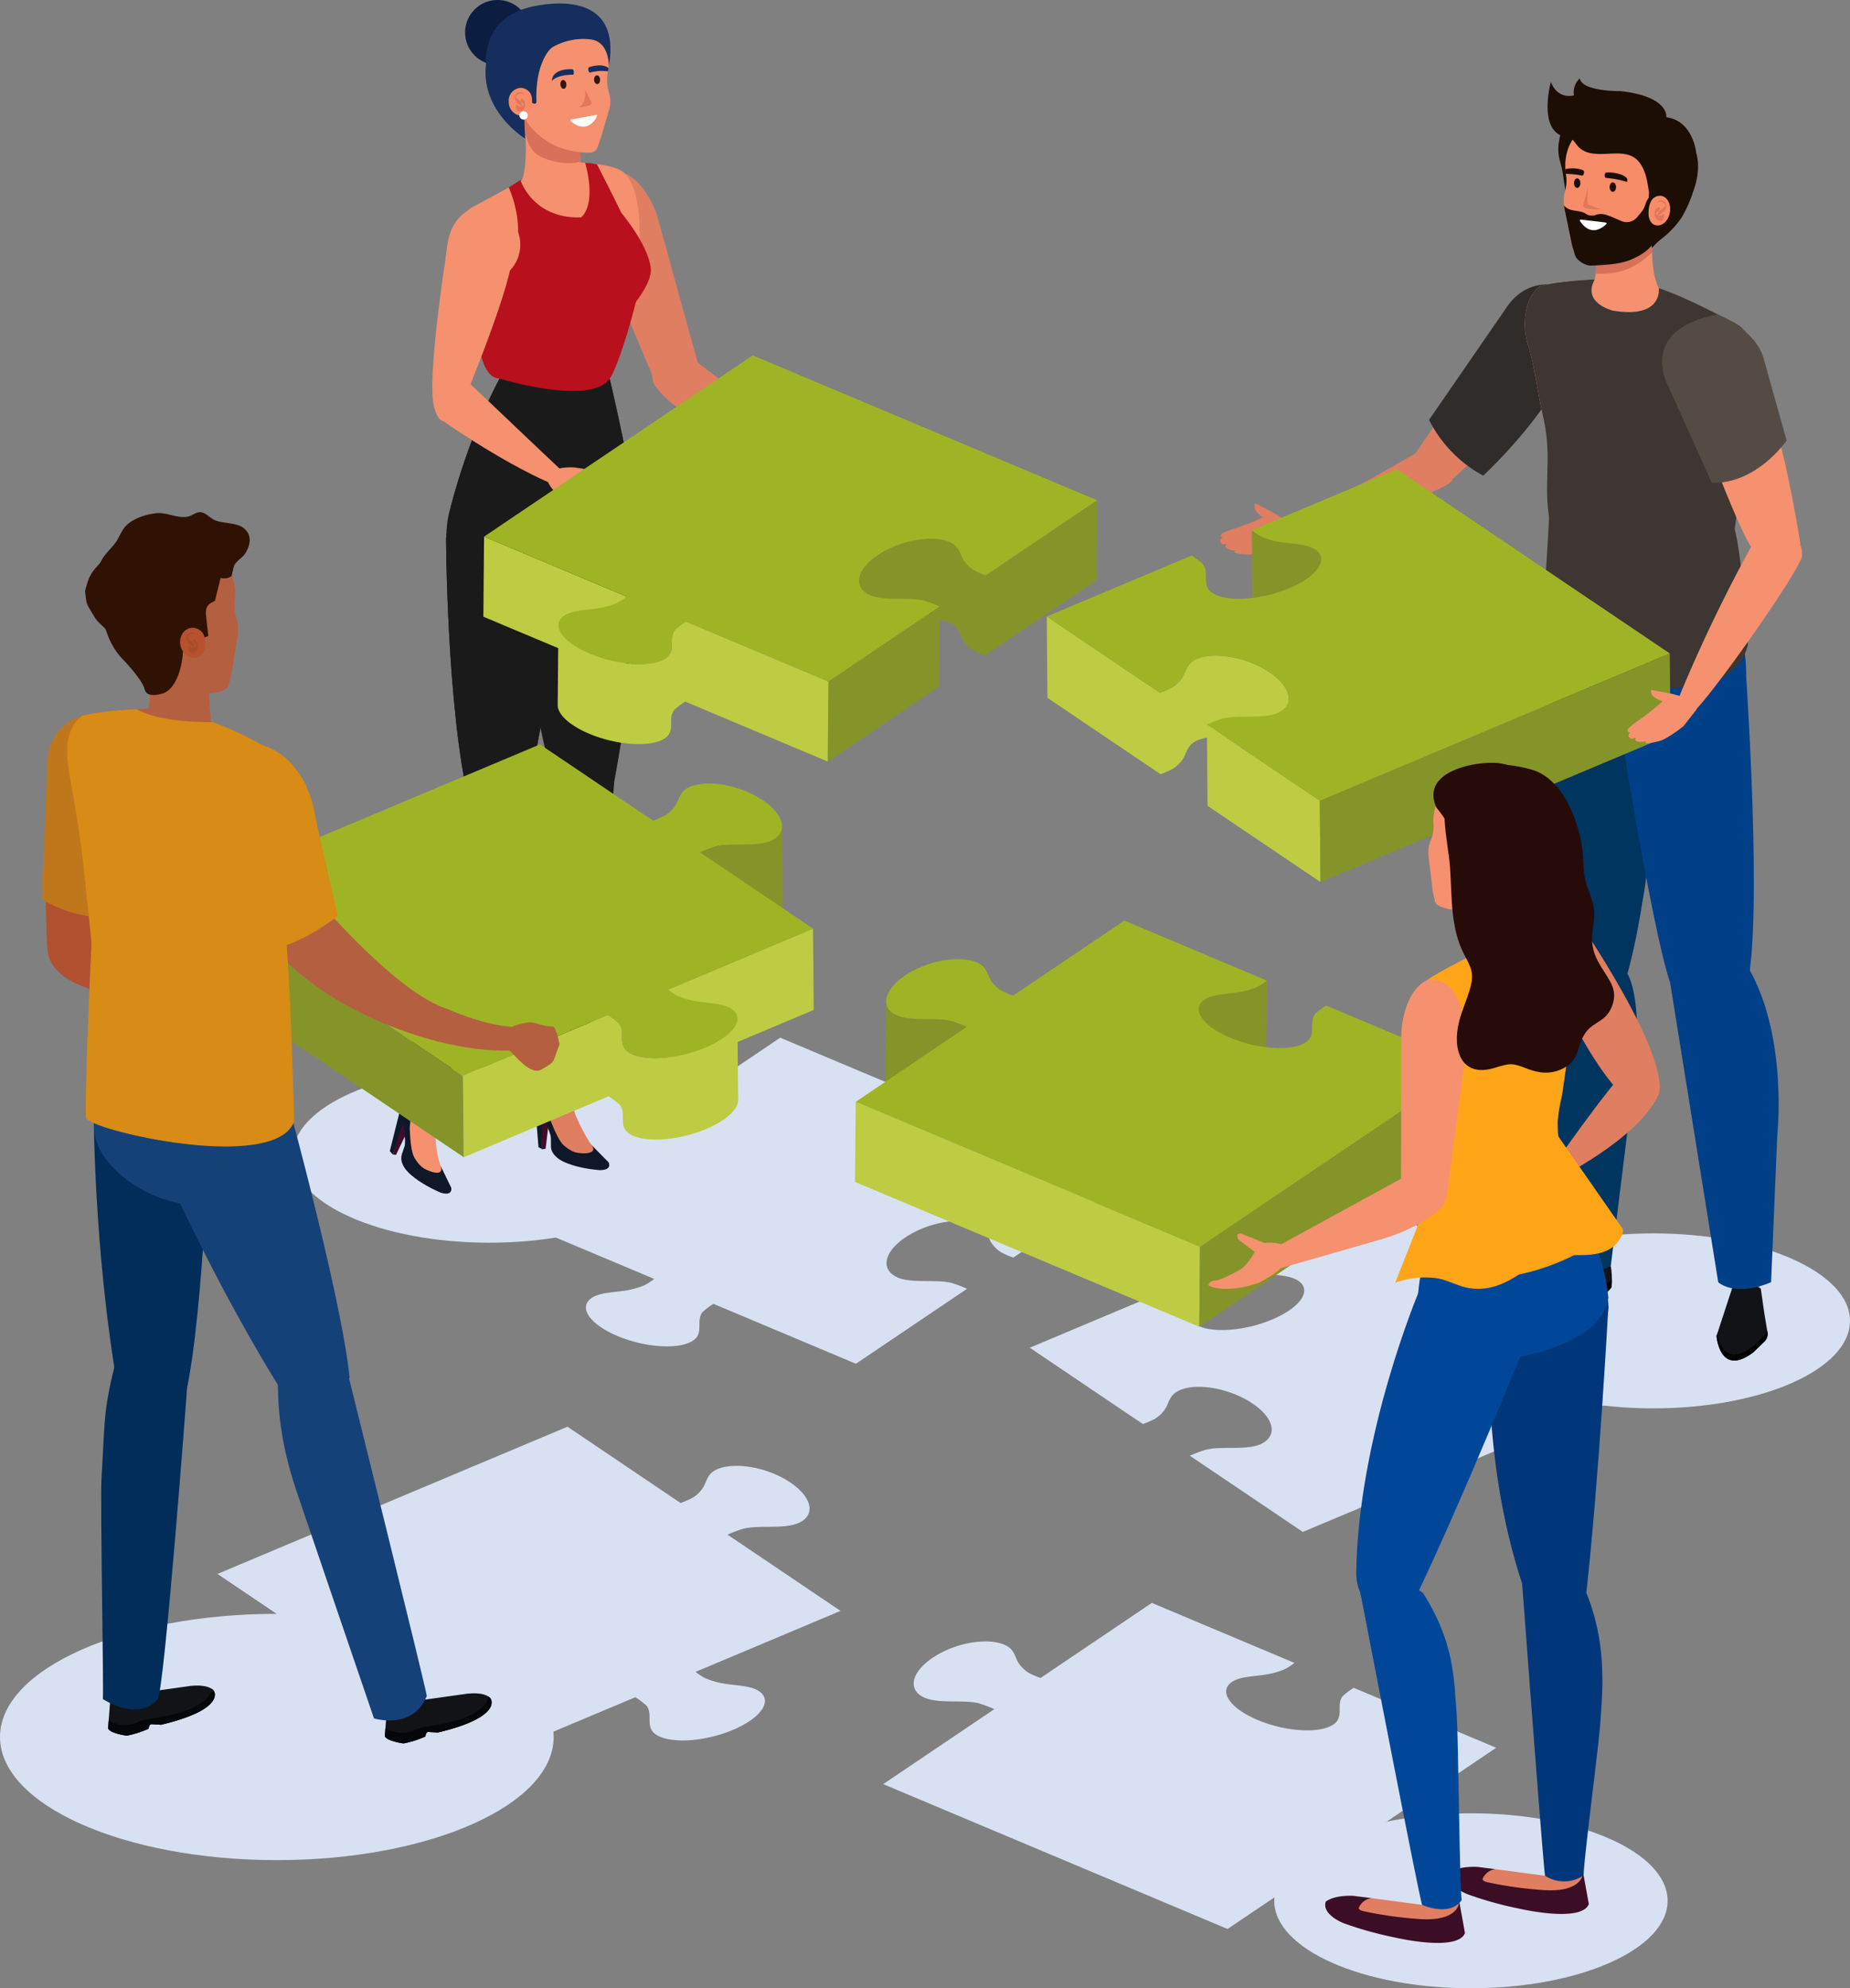 <svg xmlns="http://www.w3.org/2000/svg" xmlns:xlink="http://www.w3.org/1999/xlink" id="danielschlegelumweltstiftung-soziales" width="583.908" height="627.67" viewBox="0 0 583.908 627.67"><rect x="0" y="0" width="583.908" height="627.67" fill="#808080" stroke="none"/><defs><clipPath id="clip-path"><rect id="Rectangle_428" data-name="Rectangle 428" width="583.908" height="627.67" fill="none"></rect></clipPath><clipPath id="clip-path-2"><rect id="Rectangle_423" data-name="Rectangle 423" width="193.691" height="128.222" fill="none"></rect></clipPath><clipPath id="clip-path-3"><rect id="Rectangle_424" data-name="Rectangle 424" width="196.869" height="130.327" fill="none"></rect></clipPath><clipPath id="clip-path-4"><rect id="Rectangle_425" data-name="Rectangle 425" width="196.871" height="130.327" fill="none"></rect></clipPath><clipPath id="clip-path-5"><rect id="Rectangle_426" data-name="Rectangle 426" width="193.694" height="128.224" fill="none"></rect></clipPath></defs><g id="Group_1210" data-name="Group 1210" clip-path="url(#clip-path)"><path id="Path_1224" data-name="Path 1224" d="M631.376,934.141,522.693,888.407l-84.786,57.211,45.018,18.941a19.408,19.408,0,0,1-3.034,1.978,24.858,24.858,0,0,1-5.553,1.617c-3.787.7-8.435.584-11.132,2.4-4.218,2.847-.9,8.014,7.4,11.715.24.108.486.213.734.319,8.836,3.716,19.517,4.359,23.857,1.428,3.524-2.378.814-6.155,2.918-8.919a21.337,21.337,0,0,1,3.514-2.67l44.961,18.919,35.08-23.669c-.142-.067-.293-.136-.45-.206a41.794,41.794,0,0,0-4.617-1.691c-5.232-1.15-12.307.245-16.826-1.658-5.539-2.465-4.408-8.059,2.408-12.659,6.89-4.65,16.987-6.523,22.552-4.183,3.452,1.538,3.317,3.959,4.656,5.946A10.241,10.241,0,0,0,592.5,956.2c.165.1.792.415,1.585.77.665.3,1.446.62,2.175.865Z" transform="translate(-276.438 -560.825)" fill="#d8e1f2"></path><path id="Path_1225" data-name="Path 1225" d="M357.1,1304.952c-2.741-1.853-7.469-1.734-11.314-2.443a25.123,25.123,0,0,1-5.649-1.646,19.672,19.672,0,0,1-3.081-2.007l45.754-19.254-35.65-24.055c.145-.072.3-.143.459-.213a42.472,42.472,0,0,1,4.691-1.72c5.313-1.168,12.505.249,17.286-1.763,5.442-2.428,4.3-8.114-2.635-12.786-7-4.728-17.267-6.632-23.09-4.177-3.337,1.49-3.2,3.95-4.562,5.967a10.4,10.4,0,0,1-3.163,3.022c-.167.1-.811.425-1.622.789-.673.3-1.462.624-2.2.874l-35.694-24.086-110.467,46.484,86.176,58.148,45.7-19.229a22.07,22.07,0,0,1,3.57,2.712c2.137,2.812-.619,6.649,2.963,9.068,4.414,2.976,15.268,2.325,24.248-1.453.253-.106.5-.215.745-.323,8.437-3.761,11.815-9.014,7.529-11.906" transform="translate(-117.522 -771.066)" fill="#d8e1f2"></path><path id="Path_1226" data-name="Path 1226" d="M881.475,1074.273l45.7-19.229a21.948,21.948,0,0,1,3.575,2.711c2.137,2.814-.619,6.651,2.964,9.07,4.414,2.976,15.267,2.325,24.247-1.453.25-.106.5-.211.74-.319,8.439-3.764,11.822-9.018,7.531-11.913-2.741-1.848-7.467-1.731-11.316-2.443a25.178,25.178,0,0,1-5.646-1.644,20.019,20.019,0,0,1-3.082-2.01l45.756-19.252,86.178,58.15-110.468,46.484L932,1108.368c.141-.07.289-.137.443-.2a43.033,43.033,0,0,1,4.705-1.727c5.317-1.167,12.51.252,17.1-1.682,5.629-2.508,4.48-8.192-2.447-12.867-7.005-4.727-17.268-6.632-22.922-4.251-3.51,1.563-3.373,4.024-4.732,6.041a10.415,10.415,0,0,1-3.163,3.022c-.168.1-.811.424-1.624.786-.671.3-1.46.627-2.193.874Z" transform="translate(-556.449 -648.814)" fill="#d8e1f2"></path><path id="Path_1227" data-name="Path 1227" d="M949.474,1418.043l-44.965-18.919a21.564,21.564,0,0,0-3.512,2.668c-2.1,2.767.609,6.544-2.916,8.922-4.342,2.929-15.021,2.289-23.855-1.428q-.374-.158-.734-.318c-8.3-3.7-11.623-8.87-7.407-11.716,2.7-1.821,7.348-1.7,11.132-2.4a24.7,24.7,0,0,0,5.554-1.619,19.441,19.441,0,0,0,3.032-1.976l-45.015-18.944-35.116,23.7c-.727-.245-1.508-.568-2.173-.865-.794-.352-1.419-.669-1.581-.77a10.26,10.26,0,0,1-3.115-2.972c-1.337-1.987-1.2-4.407-4.486-5.872-5.732-2.414-15.827-.541-22.721,4.11-6.816,4.6-7.943,10.192-2.589,12.58,4.7,1.983,11.777.583,17.006,1.736a41.42,41.42,0,0,1,4.615,1.691c.159.07.31.139.452.209L756,1429.52l108.687,45.734Z" transform="translate(-477.242 -866.298)" fill="#d8e1f2"></path><path id="Path_1228" data-name="Path 1228" d="M374.742,941.736c0,15.255-27.794,27.621-62.08,27.621s-62.079-12.366-62.079-27.621,27.794-27.621,62.079-27.621,62.08,12.365,62.08,27.621" transform="translate(-158.186 -577.054)" fill="#d8e1f2"></path><path id="Path_1229" data-name="Path 1229" d="M463.173,963.627l1.018-.189,1.018-8.549-2.674-3.166Z" transform="translate(-291.985 -600.795)" fill="#420b29"></path><path id="Path_1230" data-name="Path 1230" d="M459.011,958.515l1.226.694-.192-13.993-2.161-.491Z" transform="translate(-289.049 -596.377)" fill="#0e1828"></path><path id="Path_1231" data-name="Path 1231" d="M468.63,928.4l2.271,7.5s3.092,7.227,5.64,10.079c0,0,4.6,6.308-4.008,5.887,0,0-9.182-.489-9.043-6.379.12-5.067-4.535-11.354-4.535-11.354a5.125,5.125,0,0,1,.6-6.047l1.592-1.818,7.722-1.35Z" transform="translate(-289.261 -583.874)" fill="#df7e61"></path><path id="Path_1232" data-name="Path 1232" d="M476.831,950.618a11.566,11.566,0,0,1-10-3.027c-2.388-2.351-5.112-10.957-4.208-8.1.373,1.181-2.434-9.279-1.685-10.914l-1.592,1.819a5.346,5.346,0,0,0-.758,6.207s4.813,6.128,4.694,11.194c-.14,5.89,9.042,6.379,9.042,6.379,5.167.252,5.574-1.92,5.074-3.7a5.344,5.344,0,0,1-.567.135" transform="translate(-289.051 -586.185)" fill="#0e1828"></path><path id="Path_1233" data-name="Path 1233" d="M489.8,977.233s1.3,2.449-2.817,2.449c0,0-15.407-.979-15.4-7.6l-.007-5.331s1.211,7.611,10.726,7.628c0,0,4.225,0,2.042-2.692Z" transform="translate(-297.692 -610.282)" fill="#0e1828"></path><path id="Path_1234" data-name="Path 1234" d="M418.634,10.254A10.253,10.253,0,1,1,408.382,0a10.253,10.253,0,0,1,10.253,10.254" transform="translate(-251.327)" fill="#0b1d41"></path><path id="Path_1235" data-name="Path 1235" d="M445.724,106.1h20.194c-.918-2.94-2.82-10.55.124-15.731l-20.4-13.4s3.627,22.481.085,29.128" transform="translate(-281.319 -48.591)" fill="#f5916e"></path><path id="Path_1236" data-name="Path 1236" d="M447.987,93.413c1.209,3.093,3.165,4.6,6.358,5.607a21.31,21.31,0,0,0,10.255.759c-.32-3.1-.15-6.609,1.442-9.409l-20.4-13.4s1.1,6.858,1.5,14.116c.277.775.547,1.552.85,2.324" transform="translate(-281.319 -48.591)" fill="#d9705a"></path><path id="Path_1237" data-name="Path 1237" d="M460.17,50.751l1.072-3.038,2.616-8.935a9.01,9.01,0,0,0,.045-4.742,14.348,14.348,0,0,1-.416-7.417c1.663-8.132-1.946-12.376-1.946-12.376C456.795,6.767,445.595,6.8,445.595,6.8c-13.848.719-14.978,14.127-14.978,14.127-2.224,8.922,4.89,16.328,4.9,16.341.9.936,1,2.457,1.432,3.615a11.145,11.145,0,0,0,2.031,3.389,24.906,24.906,0,0,0,7.1,5.7,27.416,27.416,0,0,0,10.676,2.518c1.411-.016,2.8,0,3.413-1.741" transform="translate(-271.564 -4.295)" fill="#f5916e"></path><path id="Path_1238" data-name="Path 1238" d="M336.207,968.708l1.026.146,3.707-7.77-1.516-3.858Z" transform="translate(-212.238 -604.269)" fill="#420b29"></path><path id="Path_1239" data-name="Path 1239" d="M333.664,962.532l.938,1.053,4.308-13.318-1.889-1.156Z" transform="translate(-210.632 -599.145)" fill="#0e1828"></path><path id="Path_1240" data-name="Path 1240" d="M354.116,940.892c-.2,6.252-.668,13.271,1.854,19.189,0,0,2.334,7.451-5.685,4.292,0,0-8.54-3.409-6.519-8.942,1.739-4.76-.653-12.209-.653-12.209a5.125,5.125,0,0,1,2.508-5.535l2.093-1.213h8.027Z" transform="translate(-216.524 -591.168)" fill="#f5916e"></path><path id="Path_1241" data-name="Path 1241" d="M355.367,962.444a11.57,11.57,0,0,1-8.5-6.074c-1.508-2.994-1.327-12.019-1.388-9.021-.025,1.24.671-9.571,1.906-10.878l-2.093,1.213a5.345,5.345,0,0,0-2.709,5.636s2.593,7.348.854,12.108c-2.021,5.533,6.519,8.943,6.519,8.943,4.814,1.9,5.895-.03,5.993-1.874a5.111,5.111,0,0,1-.58-.054" transform="translate(-216.194 -591.167)" fill="#0e1828"></path><path id="Path_1242" data-name="Path 1242" d="M359.28,990.139s.442,2.735-3.454,1.417c0,0-14.279-5.87-12.148-12.137l1.7-5.053s-1.295,7.6,7.711,10.666c0,0,4,1.356,2.8-1.9Z" transform="translate(-216.817 -615.089)" fill="#0e1828"></path><path id="Path_1243" data-name="Path 1243" d="M370.328,681.548c-10.24,18.908-12.052,26.6-13.873,40.982-1.062,8.362-.709,43.587-1.806,48.842-.458,2.178,7.821.983,7.821.983,1.514-3.685,25.622-84.618,25.622-84.618s2.7-8.383.458-9.84c-11.24-7.323-13.758-4.591-18.221,3.651" transform="translate(-223.868 -425.252)" fill="#f5916e"></path><path id="Path_1244" data-name="Path 1244" d="M359.192,774.045c1.514-3.685,25.373-86.307,25.373-86.307s2.7-8.384.458-9.841c-11.241-7.323-13.758-4.59-18.221,3.651-10.24,18.908-12.052,26.6-13.873,40.982-1.062,8.363-2.788,42.372-3.885,47.627,0,0,6.125,7.3,10.149,3.887" transform="translate(-220.341 -425.252)" fill="#161d25"></path><path id="Path_1245" data-name="Path 1245" d="M435.907,316.036s7.869,33.307,6.813,36.945c-3.043,10.48-31.277,25.187-57.021,3.741,0,0,5.886-24.635,18.107-45.473,0,0,4.491,4.639,32.1,4.787" transform="translate(-243.48 -196.482)" fill="#161d25"></path><path id="Path_1246" data-name="Path 1246" d="M444.217,139.921s10.3,19.912,14.9,30.834c-1.926,12.8-8.883,31.8-11.68,35.806-6.128,8.778-34.141.941-34.141.941l-8.075-26.959c23.571-8.463,11.158-33.3,11.158-33.3l3.7-2.333s3.77,12.207,19.111,11.771c0,0,5.04-3.281,1.331-17.206a21.574,21.574,0,0,1,3.7.444" transform="translate(-255.802 -88.048)" fill="#484092"></path><path id="Path_1247" data-name="Path 1247" d="M441.451,416.828s2.712,53.733,12.652,82.632c1.48,4.309,18.469-1.417,18.469-1.417s8.573-46.232,8.058-65.388c-.291-10.826-4.164-34.169-4.164-34.169s-31.859-4.166-35.015,18.342" transform="translate(-278.675 -251.36)" fill="#df7e61"></path><path id="Path_1248" data-name="Path 1248" d="M463.427,670.23l17.981-1.224s-11.049,91.726-12.05,95.582c0,0-7.73,2.8-7.573.575.374-5.356-6.074-46.52-6.271-54.948-.317-13.538.215-22.09,7.913-39.985" transform="translate(-287.511 -422.324)" fill="#df7e61"></path><path id="Path_1249" data-name="Path 1249" d="M441.451,416.828s2.712,53.733,12.652,82.632c1.48,4.309,18.469-1.417,18.469-1.417s8.573-46.232,8.058-65.388c-.291-10.826-4.164-34.169-4.164-34.169s-31.859-4.166-35.015,18.342" transform="translate(-278.675 -251.36)" fill="#1a1a1a"></path><path id="Path_1250" data-name="Path 1250" d="M471.586,765.163c1.823-3.541,9.823-96.157,9.823-96.157l-17.981,1.224c-7.7,17.895-8.229,26.446-7.913,39.985.2,8.428,4.278,49.592,3.9,54.948,0,0,9.773,4.651,12.168,0" transform="translate(-287.511 -422.324)" fill="#1a1a1a"></path><path id="Path_1251" data-name="Path 1251" d="M541.425,209.794l-13.632-49.417c-4.907-13.219-12.229-13.543-12.229-13.543-14.036,2.124-5.051,26.754-5.051,26.754l17.324,41.048" transform="translate(-320.483 -92.692)" fill="#df7e61"></path><path id="Path_1252" data-name="Path 1252" d="M692.5,395.12c-5.892-4.372-6.3-5.56-7.192-7.338-3.842-7.63,5.959-5.958,8.351-5.03,1.373.534.961,3.925,4.759,8.7,0,0,6.33,5.046,8.078,5.013,0,0,1.739.516,1.55,1.8,0,0-5.288,2.155-15.546-3.14" transform="translate(-432.061 -241.096)" fill="#df7e61"></path><path id="Path_1253" data-name="Path 1253" d="M572.311,305.352l39.918,30.2c1.1,5.5-1.42,5.9-1.42,5.9l-32.2-14.65c-13.786-5.967-18.585-12.834-18.585-12.834s-5.633-5.277,3.335-10.57c0,0,4.075-2.344,8.949,1.956" transform="translate(-352.425 -191.123)" fill="#df7e61"></path><path id="Path_1254" data-name="Path 1254" d="M705.834,380.08s-1.746,3.379,2.816,3.161l4.828-2.663a1.725,1.725,0,0,0,1.167-1.88s-.41-.813-1.9-.287Z" transform="translate(-445.365 -238.769)" fill="#df7e61"></path><path id="Path_1255" data-name="Path 1255" d="M381.82,437.893s.207,53.753,7.3,83.48c1.055,4.432,17.25,3.074,17.25,3.074s10.568-50.836,11.914-69.948c.762-10.8,2.923-29.709,2.923-29.709s-37.914-3.758-39.385,13.1" transform="translate(-241.032 -267.931)" fill="#1a1a1a"></path><path id="Path_1256" data-name="Path 1256" d="M394.327,153.233c-8.264,6.041-4.039,15.125-4.039,15.125l15.605,37.9s25.307,8.607,31.434-.171c2.8-4.006,5.386-14.633,8.782-29.956,2.309-10.413,2.466-28.6-3.4-33.992-3.381-3.108-14.323-3.045-14.4-3.414l-17.728,5.711Z" transform="translate(-245.696 -87.574)" fill="#f5916e"></path><path id="Path_1257" data-name="Path 1257" d="M427.1,309.509c1.5-.271,9.59,2.924,9.59,2.924s5.826,24.837,6.159,28.611-25.64,23.323-54.652,12.195c0,0,14.65-34.556,16.791-41.78,2.459-8.3,22.112-1.95,22.112-1.95" transform="translate(-245.056 -193.919)" fill="#f5916e"></path><path id="Path_1258" data-name="Path 1258" d="M523.505,182.344s8.564,10.083,9.282,17.574c.4,4.172-4.867,11.154-7.5,13.727-1.867,1.823-12.928-24.342-1.781-31.3" transform="translate(-327.374 -115.108)" fill="#b8101c"></path><path id="Path_1259" data-name="Path 1259" d="M391.437,406.406s-10.229,2.272-9.307,21.023c.9,18.313,34.24,22.119,38.521,3.669,4.606-19.858-11.009-31.5-29.214-24.693" transform="translate(-241.19 -255.319)" fill="#1a1a1a"></path><path id="Path_1260" data-name="Path 1260" d="M427.857,40.044c-.071-6.324.089-5.935.089-5.935.148-1.848,3.772,2.135,3.7-.272C431.3,22.82,435.3,17.574,436.87,16.725a19.385,19.385,0,0,1,12.29-2.331c5.572.99,5.359,8.407,5.359,8.407,4.747-27.154-25.536-18.477-25.536-18.477C414.234,8.2,415.755,22.1,415.755,22.1c-1.808,14.924,12.332,23.547,12.332,23.547Z" transform="translate(-262.353 -1.898)" fill="#162e5d"></path><path id="Path_1261" data-name="Path 1261" d="M441.378,83.486a2.963,2.963,0,0,1-1.922.584,4.361,4.361,0,0,1-3.976-4.478,4.005,4.005,0,0,1,3.786-4.361,3.773,3.773,0,0,1,2.658,1.212c1.029,1.078,1.062,3.066.818,4.436a4.1,4.1,0,0,1-1.364,2.607" transform="translate(-274.905 -47.491)" fill="#f68c68"></path><path id="Path_1262" data-name="Path 1262" d="M443.555,79.9c-.126-1.282-2.719-.058-2.327.665a3.953,3.953,0,0,0,1.039,1.01,1.882,1.882,0,0,1,.8,1.4c.008.072.023.294-.052.346-.336.233-1.435-1.017-1.675-1.282A2.141,2.141,0,0,1,441.027,80a1.282,1.282,0,0,1,1.42-.959c.583.034,1.176.074,1.142.8,0,.014-.027.135-.034.07" transform="translate(-278.327 -49.891)" fill="#e3755b"></path><path id="Path_1263" data-name="Path 1263" d="M443.3,84.788c.27-.269.528-.045.8.153a1.235,1.235,0,0,1,.464.755,3.012,3.012,0,0,1-.322,2.14,1.618,1.618,0,0,1-1.392.739c-.781-.022-1.013-.712-1.042-1.372-.009-.175-.022-.593.149-.7.189-.119.32.171.445.3a1.11,1.11,0,0,0,.661.249,1.417,1.417,0,0,0,1.16-.519.628.628,0,0,0,.119-.2c0,.431-.024.526-.069.289a1.209,1.209,0,0,0-.147-.305c-.181-.3-.487-.5-.688-.788-.1-.132-.279-.6-.142-.735" transform="translate(-278.898 -53.446)" fill="#e3755b"></path><path id="Path_1264" data-name="Path 1264" d="M481.548,69.809c.076.768-.287,1.431-.808,1.482s-1-.53-1.077-1.3.287-1.43.808-1.48,1,.53,1.077,1.3" transform="translate(-302.791 -43.249)" fill="#2d1a10"></path><path id="Path_1265" data-name="Path 1265" d="M510.442,65.817c.028.771-.372,1.41-.9,1.428s-.969-.588-1-1.358.372-1.411.895-1.428.969.588,1,1.358" transform="translate(-321.031 -40.69)" fill="#2d1a10"></path><path id="Path_1266" data-name="Path 1266" d="M472.344,62.917c2-2.1,6.711-1.936,6.711-1.936s.315-.018.23-.976c0,0-.024-.849-.7-.766,0,0-5.99-.4-6.238,3.678" transform="translate(-298.177 -37.389)" fill="#162e5d"></path><path id="Path_1267" data-name="Path 1267" d="M509.991,56.841c-2.09-1.693-5.935-.372-5.935-.372-.677.1-.478.923-.478.923.169.948.478.881.478.881a13,13,0,0,1,5.668-.4c.092-.341.186-.683.267-1.029" transform="translate(-317.877 -35.337)" fill="#162e5d"></path><path id="Path_1268" data-name="Path 1268" d="M496.291,98.418l-7.586,1.4c-.4.074-.557.31-.343.524,0,0,2.183,2.183,4.642,1.722s3.689-3.282,3.689-3.282c.107-.247-.078-.389-.4-.367" transform="translate(-308.228 -62.127)" fill="#fff"></path><path id="Path_1269" data-name="Path 1269" d="M495.254,82.492c3.975-.287,4.193-1.329,4.193-1.329l-2.085-4.191s.479,4.191-2.108,5.52" transform="translate(-312.639 -48.59)" fill="#e3755b"></path><path id="Path_1270" data-name="Path 1270" d="M381.82,437.893s.207,53.753,7.3,83.48c1.055,4.432,17.25,3.074,17.25,3.074s10.568-50.836,11.914-69.948c.762-10.8,2.923-29.709,2.923-29.709s-37.914-3.758-39.385,13.1" transform="translate(-241.032 -267.931)" fill="#1a1a1a"></path><path id="Path_1271" data-name="Path 1271" d="M435.907,316.036s7.869,33.307,6.813,36.945c-3.043,10.48-31.277,25.187-57.021,3.741,0,0,5.886-24.635,18.107-45.473,0,0,4.491,4.639,32.1,4.787" transform="translate(-243.48 -196.482)" fill="#1a1a1a"></path><path id="Path_1272" data-name="Path 1272" d="M414.187,207.5s28.809,8.877,34.936.1c2.8-4.007,8.959-24.042,10.886-36.846-4.6-10.922-14.9-30.834-14.9-30.834a21.574,21.574,0,0,0-3.7-.444c3.709,13.924-1.331,17.206-1.331,17.206-15.341.435-19.111-11.771-19.111-11.771l-3.7,2.333s11.428,23.736-10.629,34.592c0,0-.529,25.465,7.545,25.668" transform="translate(-256.697 -88.048)" fill="#b8101c"></path><path id="Path_1273" data-name="Path 1273" d="M447.262,96.581a1.313,1.313,0,1,1-1.313-1.314,1.313,1.313,0,0,1,1.313,1.314" transform="translate(-280.686 -60.139)" fill="#fff"></path><path id="Path_1274" data-name="Path 1274" d="M401.632,180.522a11.841,11.841,0,0,1-.514,16.74c-4.764,4.483-19.738,13.029-19.878,6.488-.275-12.854.227-19.838,4.992-24.318s10.918-3.676,15.4,1.09" transform="translate(-240.627 -111.401)" fill="#f5916e"></path><path id="Path_1275" data-name="Path 1275" d="M395.139,206.715l-10.349-5.967-10.4,6.508s-6.089,38.788-3.846,47.665c2.39,9.459,6.734,2.491,8.791-.1,0,0,16.977-40.574,15.806-48.11" transform="translate(-233.599 -126.726)" fill="#f5916e"></path><path id="Path_1276" data-name="Path 1276" d="M375.654,336.324s18.612,13.292,35.13,20.52c0,0,5.458-2.292,2.728-4.814-4.634-4.284-24.894-23.685-29.571-27.976-8.287-2.832-8.287,12.27-8.287,12.27" transform="translate(-237.139 -204.342)" fill="#f5916e"></path><path id="Path_1277" data-name="Path 1277" d="M478.825,412.5c-6.734-2.911-7.4-3.975-8.678-5.5-5.485-6.55,4.438-7.164,6.98-6.806,1.458.207,1.832,3.6,6.621,7.382,0,0,7.315,3.462,9.01,3.031,0,0,1.811.1,1.918,1.394,0,0-4.654,3.308-15.852.5" transform="translate(-295.762 -252.583)" fill="#f5916e"></path><path id="Path_1278" data-name="Path 1278" d="M489.392,400.115s-2.884,2.479,1.426,3.988l5.473-.658s1.544.06,1.787-1.307c0,0-.076-.907-1.657-.979Z" transform="translate(-308.343 -252.581)" fill="#f5916e"></path><g id="Group_1200" data-name="Group 1200" transform="translate(152.563 112.193)" style="isolation: isolate"><g id="Group_1199" data-name="Group 1199"><g id="Group_1198" data-name="Group 1198" clip-path="url(#clip-path-2)"><path id="Path_1279" data-name="Path 1279" d="M744.927,466.163c-.08-.02-.161-.036-.243-.054-.125-.028-.248-.056-.374-.081-.09-.018-.181-.032-.273-.048s-.175-.032-.263-.045l-.186,21.182-35.08,23.668.221-25.279L737.791,465.9q-.639.075-1.289.182c-.093.013-.187.031-.281.047-.165.029-.33.058-.5.09l-.333.067q-.241.048-.482.1c-.1.02-.2.045-.3.067-.254.058-.509.119-.763.182-.067.018-.135.034-.2.051q-.471.122-.941.261l-.166.049q-.65.191-1.295.411l-.045.018q-.649.222-1.289.472c-.03.014-.062.024-.092.036q-.726.286-1.436.606c-.022.009-.045.018-.066.029q-.717.324-1.414.685a.338.338,0,0,0-.046.023c-.47.242-.931.5-1.382.763a.24.24,0,0,1-.025.016q-.688.4-1.341.846c-3.872,2.612-5.908,5.547-5.931,8.044q.112-12.638.223-25.276c.021-2.5,2.057-5.432,5.931-8.046.434-.294.882-.575,1.34-.846l.025-.014c.451-.267.911-.521,1.38-.766l.048-.022q.695-.361,1.41-.685c.024-.01.048-.021.072-.03q.705-.32,1.428-.6a.136.136,0,0,1,.03-.011c.026-.011.052-.02.08-.029q.627-.246,1.265-.464c.02-.01.041-.016.061-.023.426-.145.852-.278,1.28-.406l.112-.036.073-.02q.467-.135.932-.256c.07-.02.14-.036.209-.054.25-.063.5-.124.75-.18.051-.011.1-.024.151-.036s.112-.024.168-.035c.154-.034.308-.066.46-.1.118-.024.236-.047.353-.069.157-.03.312-.059.468-.086.083-.013.165-.029.247-.045l.062-.007c.431-.072.859-.13,1.284-.182.036,0,.074-.011.112-.016l.082-.006q.559-.064,1.107-.1l.093-.009.124,0c.344-.022.687-.038,1.025-.045a.024.024,0,0,1,.013,0h.017c.318,0,.631,0,.943.005h.128l.107.007c.313.011.622.027.926.049a.107.107,0,0,0,.027,0l.07.009c.316.027.623.063.926.1.035,0,.07.006.1.013s.046.007.071.011c.122.018.24.041.359.06.1.016.195.032.29.052.118.023.232.047.347.074.08.018.16.031.238.051l.03.007c.272.067.535.141.792.222.06.018.119.038.178.059.259.085.513.177.755.278.2.088.375.178.548.269.052.028.1.056.151.084s.126.069.184.1.1.066.147.1.123.078.183.119c.1.065.187.13.274.2.052.041.1.079.154.119.017.014.036.027.053.04.1.086.2.176.3.265.014.011.025.025.037.036.074.072.146.144.212.218V443h0v-.007c.022.023.04.047.061.069l.1.112c.066.079.129.157.19.239.028.038.056.074.083.112l.043.056c.029.042.052.085.08.125.052.078.1.157.152.238.035.058.069.117.1.175.045.081.09.161.132.243.013.024.027.047.04.071s.026.056.039.084c.072.141.138.283.2.426.01.022.021.048.032.07.085.193.169.388.251.582q.081.188.164.376c.024.056.05.115.076.171.075.166.153.333.235.5.042.083.087.164.132.245.024.045.047.09.073.135.073.126.149.25.233.373.053.079.111.157.167.236q.118.165.249.33c.037.047.073.1.113.143q.175.219.371.434l.022.027c.137.148.282.294.431.438.044.042.09.083.135.123.11.1.223.2.341.305.056.048.113.1.172.144.119.1.242.191.369.285.056.041.11.083.167.123.184.131.373.259.572.382l.034.02.06.034c.011,0,.026.014.038.018s.053.029.085.048l.06.031.1.05.071.036c.038.02.076.038.118.058s.065.031.1.047.08.041.124.061l.151.072.091.042c.057.027.117.054.176.082.031.016.061.029.094.045.093.04.187.083.286.128.665.3,1.446.619,2.175.864l35.112-23.7-.221,25.277-35.114,23.7c-.727-.245-1.51-.566-2.175-.862l-.287-.13a.46.46,0,0,0-.049-.022c-.076-.036-.15-.07-.219-.1-.03-.011-.054-.025-.082-.038-.055-.024-.11-.051-.162-.076l-.1-.047c-.041-.02-.083-.04-.122-.06s-.05-.025-.076-.036l-.115-.059-.057-.03-.1-.052c-.017-.009-.029-.018-.045-.025s-.056-.029-.079-.042l-.03-.018a.457.457,0,0,1-.05-.027l-.01-.007c-.2-.121-.386-.249-.569-.379-.06-.042-.116-.085-.174-.128-.124-.091-.243-.184-.361-.28-.03-.025-.063-.048-.093-.072s-.055-.049-.085-.074c-.115-.1-.225-.2-.333-.3-.047-.045-.1-.087-.141-.132-.15-.143-.293-.289-.428-.435l0,0-.027-.031c-.129-.14-.251-.283-.366-.425-.038-.047-.075-.1-.112-.143-.087-.11-.171-.223-.251-.335-.019-.027-.042-.054-.06-.081-.036-.052-.071-.1-.1-.153-.082-.122-.159-.245-.231-.371-.034-.058-.064-.117-.1-.175s-.072-.128-.1-.193l0-.01c-.085-.168-.164-.336-.241-.5-.02-.048-.041-.094-.061-.142q-.1-.225-.2-.451c-.074-.173-.15-.348-.227-.521l-.044-.1q-.093-.2-.193-.4c-.028-.054-.055-.11-.083-.164-.041-.078-.084-.157-.13-.236-.034-.06-.067-.121-.1-.18-.048-.081-.1-.157-.153-.237-.04-.059-.079-.121-.122-.18l-.085-.115c-.06-.078-.121-.157-.186-.233-.032-.038-.066-.079-.1-.117-.085-.1-.175-.191-.27-.285a.408.408,0,0,1-.038-.038c-.108-.1-.226-.2-.348-.306-.048-.038-.1-.078-.153-.117-.087-.068-.179-.132-.275-.2-.059-.04-.121-.081-.183-.121q-.158-.1-.33-.2c-.051-.028-.1-.056-.152-.084-.173-.092-.352-.184-.547-.269-.243-.1-.5-.193-.755-.279-.06-.02-.119-.041-.18-.058-.257-.083-.521-.157-.794-.222" transform="translate(-599.824 -382.566)" fill="#859429"></path><path id="Path_1280" data-name="Path 1280" d="M413.754,484.705l.222-25.278,45.018,18.942-.184,21.037a.294.294,0,0,1,.044,0l.292.034c.359.041.716.077,1.07.105.036,0,.07,0,.106.009.26.02.517.038.774.052.1.006.193.008.289.015.193.009.386.018.577.025l.212,0c.452.011.9.015,1.336.006.058,0,.116,0,.175,0,.365-.009.723-.023,1.074-.044.027,0,.055-.006.082-.006.329-.022.649-.053.964-.087l.237-.028c.268-.031.534-.069.791-.109l.094-.014c.28-.047.551-.1.817-.159.068-.014.135-.03.2-.045.249-.059.492-.121.727-.189l.1-.026.145-.048c.129-.04.257-.08.382-.123.065-.023.128-.048.192-.07.106-.041.211-.078.315-.121.059-.022.117-.049.174-.072.1-.045.2-.09.3-.135l.163-.079c.1-.052.2-.1.293-.155l.134-.074c.135-.079.268-.16.394-.245a4.526,4.526,0,0,0,1.987-4.121l.011-1.231a5.613,5.613,0,0,1,.92-3.567,21.3,21.3,0,0,1,3.514-2.671l44.96,18.92-.221,25.278-44.962-18.919a21.276,21.276,0,0,0-3.513,2.667,5.205,5.205,0,0,0-.914,3.19c0,.409-.008.817-.012,1.226-.014,1.653-.16,3.27-1.994,4.507-.125.085-.257.167-.392.246-.045.024-.092.048-.138.074-.094.051-.191.1-.29.153l-.166.08c-.1.045-.2.09-.3.133l-.173.074c-.033.013-.063.026-.1.04l-.223.081c-.063.022-.124.048-.187.07l-.375.121c-.053.015-.1.034-.157.05a.141.141,0,0,0-.026.008c-.021,0-.045.01-.066.016-.239.07-.487.132-.74.191l-.106.027c-.029.006-.06.011-.089.015-.268.058-.542.112-.824.159l-.016,0c-.02,0-.042,0-.062.009-.264.043-.536.079-.812.112-.04.005-.076.011-.117.016s-.073.007-.109.011c-.317.034-.638.063-.968.086l-.021,0c-.022,0-.045,0-.066,0-.351.023-.711.038-1.077.048-.037,0-.073,0-.11,0h-.055c-.436.008-.882,0-1.335-.006-.036,0-.071,0-.107,0s-.076,0-.111-.005c-.19,0-.382-.013-.574-.025-.1,0-.192-.006-.289-.014-.274-.015-.549-.033-.827-.058a.4.4,0,0,1-.045,0h0c-.357-.03-.716-.067-1.08-.106l-.283-.034c-.319-.038-.639-.079-.961-.126l-.118-.015c-.014,0-.027-.006-.04-.006-.3-.044-.6-.092-.9-.141l-.153-.029c-.252-.042-.5-.087-.756-.135l-.338-.069c-.191-.038-.384-.076-.576-.117-.127-.027-.252-.056-.38-.085-.179-.038-.36-.081-.54-.124-.048-.008-.1-.02-.143-.031s-.082-.022-.124-.031c-.487-.119-.975-.245-1.461-.382l-.192-.054c-.5-.142-.99-.29-1.48-.449-.051-.016-.1-.034-.15-.049-.5-.167-1.009-.339-1.507-.523-.029-.011-.058-.025-.089-.034-.518-.193-1.034-.4-1.54-.611-.249-.1-.494-.212-.734-.317q-.512-.229-1-.465c-.111-.053-.218-.107-.328-.161q-.317-.159-.622-.317c-.122-.063-.238-.127-.357-.191l-.549-.305-.337-.2c-.068-.041-.138-.079-.2-.119-.113-.068-.22-.138-.33-.206s-.2-.12-.29-.18c-.2-.128-.391-.256-.58-.386-.061-.041-.125-.083-.185-.127-.244-.171-.478-.341-.7-.514-.058-.045-.112-.089-.169-.135-.133-.1-.268-.208-.395-.314l-.07-.061c-.165-.139-.319-.278-.472-.417-.067-.063-.139-.124-.2-.187-.212-.2-.414-.4-.6-.6v0c-.164-.178-.314-.355-.456-.53-.045-.058-.084-.115-.128-.171-.075-.1-.153-.2-.221-.292l-.051-.079c-.034-.049-.064-.1-.1-.148-.082-.123-.156-.247-.226-.371-.029-.052-.059-.1-.086-.155-.016-.03-.034-.058-.049-.087-.066-.13-.126-.258-.181-.389-.009-.02-.016-.042-.025-.064-.037-.09-.073-.18-.1-.27-.019-.058-.035-.115-.05-.171-.01-.029-.02-.058-.028-.087-.034-.13-.066-.259-.087-.387-.006-.027-.007-.051-.011-.078s-.007-.055-.01-.081a3.319,3.319,0,0,1-.032-.433v-.045q.079-9,.158-17.992Z" transform="translate(-413.754 -402.216)" fill="#bdcc42"></path><path id="Path_1281" data-name="Path 1281" d="M607.825,350,499.142,304.27l-84.786,57.211,45.018,18.941a19.381,19.381,0,0,1-3.034,1.978,24.86,24.86,0,0,1-5.553,1.617c-3.787.7-8.435.584-11.132,2.4-4.218,2.847-.9,8.014,7.4,11.715.24.108.486.213.734.319,8.836,3.716,19.517,4.359,23.857,1.428,3.524-2.378.814-6.155,2.918-8.919a21.337,21.337,0,0,1,3.514-2.67l44.96,18.919,35.081-23.668c-.142-.067-.293-.137-.45-.207a42.1,42.1,0,0,0-4.617-1.691c-5.232-1.149-12.307.245-16.826-1.657-5.539-2.465-4.408-8.059,2.407-12.658,6.891-4.65,16.988-6.523,22.553-4.183,3.452,1.538,3.317,3.959,4.656,5.946a10.228,10.228,0,0,0,3.109,2.971c.165.1.792.416,1.585.771.665.3,1.446.62,2.175.864Z" transform="translate(-414.134 -304.27)" fill="#9fb425"></path></g></g></g><g id="Group_1203" data-name="Group 1203" transform="translate(59.962 234.995)" style="isolation: isolate"><g id="Group_1202" data-name="Group 1202"><g id="Group_1201" data-name="Group 1201" clip-path="url(#clip-path-3)"><path id="Path_1282" data-name="Path 1282" d="M638.7,707.393c0,.063,0,.123-.006.187s0,.135-.008.2-.012.108-.018.164-.014.128-.024.191-.023.125-.035.187-.019.094-.029.141c-.016.065-.034.128-.052.189-.014.045-.026.09-.04.135-.01.027-.02.052-.029.076a3.887,3.887,0,0,1-.215.514s0,.009-.006.011a4.27,4.27,0,0,1-.283.469c-.017.025-.032.052-.051.076a4.588,4.588,0,0,1-.349.432c-.035.04-.071.078-.107.116s-.08.086-.122.124-.1.092-.147.137-.09.083-.136.121-.087.072-.131.106c-.08.063-.163.126-.246.189l-.135.094c-.091.063-.187.125-.285.184l-.128.082c-.084.051-.173.1-.262.143-.049.029-.1.056-.147.084-.141.069-.288.141-.438.209a11.916,11.916,0,0,1-1.816.586q-.758.183-1.563.3c-.509.074-1.033.13-1.563.175-.741.058-1.5.094-2.264.114-1.677.05-3.4.032-5.066.078-.753.023-1.5.056-2.221.114L621,739.011c.726-.058,1.469-.094,2.222-.114,1.671-.047,3.39-.031,5.066-.079.766-.02,1.522-.056,2.263-.117.532-.042,1.054-.1,1.563-.173q.8-.117,1.564-.3a11.661,11.661,0,0,0,1.816-.586c.152-.067.3-.137.44-.211.041-.02.079-.045.119-.065q.15-.078.291-.162a.189.189,0,0,1,.03-.016l.082-.053c.1-.061.2-.126.3-.191l.134-.094c.083-.063.166-.126.245-.189.026-.02.052-.038.076-.058s.036-.034.056-.05c.046-.04.092-.079.135-.121s.1-.088.146-.135.084-.084.124-.124c.024-.029.051-.054.075-.078s.02-.025.032-.038a4.624,4.624,0,0,0,.349-.434l.023-.027c.01-.016.017-.032.028-.048a4.3,4.3,0,0,0,.284-.472l0,0s0,0,0,0a4.127,4.127,0,0,0,.218-.521.268.268,0,0,0,.017-.041c0-.008.005-.017.009-.029.017-.052.031-.1.045-.153s.032-.112.048-.171.021-.1.031-.155.02-.084.028-.126c0-.018,0-.031.006-.047.01-.067.019-.138.026-.206.006-.05.012-.1.016-.146.005-.079.008-.155.01-.231,0-.038,0-.074,0-.11v-.052Z" transform="translate(-451.839 -681.551)" fill="#859429"></path><path id="Path_1283" data-name="Path 1283" d="M604.383,723.854a.112.112,0,0,0-.027.007,42.5,42.5,0,0,0-4.663,1.714c-.159.07-.314.141-.459.213l.226,25.692c.144-.072.3-.142.459-.213a44.134,44.134,0,0,1,4.662-1.714.1.1,0,0,0,.026-.006c.4-.088.82-.161,1.243-.225.506-.072,1.024-.128,1.55-.171l-.224-25.694c-.529.043-1.046.1-1.552.173-.423.061-.839.137-1.242.224" transform="translate(-438.24 -691.692)" fill="#661b3a"></path><path id="Path_1284" data-name="Path 1284" d="M507.022,820.711l-.225-25.694-45.754,19.254.187,21.38c-5.313.636-10.086.138-12.664-1.6a4.6,4.6,0,0,1-2.017-4.179c-.005-.422-.008-.846-.011-1.271a5.709,5.709,0,0,0-.934-3.618,22.132,22.132,0,0,0-3.569-2.713L396.33,841.5l.225,25.695,45.7-19.232a22.017,22.017,0,0,1,3.569,2.713,5.287,5.287,0,0,1,.927,3.222q0,.637.011,1.273c.014,1.678.165,3.317,2.027,4.573,4.413,2.978,15.267,2.326,24.247-1.453.253-.105.5-.213.746-.323,5.974-2.661,9.412-6.074,9.387-8.865q-.081-9.145-.162-18.286Z" transform="translate(-310.153 -736.866)" fill="#bdcc42"></path><path id="Path_1285" data-name="Path 1285" d="M621.67,719.756l.226,25.692c-4.781,2.014-11.973.6-17.288,1.763a42.909,42.909,0,0,0-4.688,1.721c-.161.071-.315.141-.459.213l-.226-25.692c.145-.072.3-.143.459-.213a42.623,42.623,0,0,1,4.691-1.72c5.313-1.167,12.506.249,17.286-1.762" transform="translate(-438.24 -689.356)" fill="#859429"></path><path id="Path_1286" data-name="Path 1286" d="M248.794,821.527l-86.177-58.147.225,25.692,86.178,58.15Z" transform="translate(-162.617 -716.894)" fill="#859429"></path><path id="Path_1287" data-name="Path 1287" d="M333.552,720.814c-2.741-1.852-7.469-1.733-11.315-2.443a25.157,25.157,0,0,1-5.649-1.646,19.719,19.719,0,0,1-3.081-2.007l45.754-19.254-35.65-24.055c.145-.072.3-.143.459-.213a42.627,42.627,0,0,1,4.691-1.721c5.313-1.167,12.506.249,17.286-1.763,5.442-2.428,4.3-8.114-2.635-12.786-7-4.727-17.266-6.632-23.09-4.177-3.337,1.489-3.2,3.95-4.562,5.967a10.4,10.4,0,0,1-3.163,3.022c-.167.1-.81.424-1.622.789-.672.3-1.461.623-2.2.873l-35.693-24.087L162.617,683.8l86.177,58.148,45.7-19.23a22.122,22.122,0,0,1,3.569,2.713c2.137,2.812-.619,6.649,2.963,9.067,4.414,2.976,15.268,2.324,24.248-1.452.253-.106.5-.216.745-.323,8.437-3.761,11.815-9.014,7.529-11.907" transform="translate(-162.617 -637.312)" fill="#9fb425"></path></g></g></g><path id="Path_1288" data-name="Path 1288" d="M1246.851,1083.576c0,15.256,27.794,27.621,62.08,27.621s62.078-12.365,62.078-27.621-27.794-27.621-62.078-27.621-62.08,12.366-62.08,27.621" transform="translate(-787.1 -666.593)" fill="#d8e1f2"></path><path id="Path_1289" data-name="Path 1289" d="M1321.157,1095.052c-4.384,4.415-11.614,6.77-11.614,6.775a9.915,9.915,0,0,1-9.679-2.506,1.853,1.853,0,0,1,.283-2.836c12.849-9.771,16.7-12.539,16.7-12.539h11.8a26.816,26.816,0,0,1,.256,6.656,10.223,10.223,0,0,1-6.472,3.923c-.242.041-.7-.317-.925-.222Z" transform="translate(-820.24 -684.263)" fill="#121316"></path><path id="Path_1290" data-name="Path 1290" d="M1300.089,1103.936a3.3,3.3,0,0,0,.247.807c1,2.137,3.773,3.02,5.972,2.989,2.643-.038,5.043-1.33,7.345-2.493a32.706,32.706,0,0,0,6.083-4.127,18.289,18.289,0,0,1,4.6-2.3,23.524,23.524,0,0,0,4.639-3.126c.007,1.271-.081,2.327-.081,2.327a10.222,10.222,0,0,1-6.472,3.923c-.242.04-.7-.317-.924-.223l-.341.75c-4.384,4.415-11.614,6.77-11.614,6.775a9.915,9.915,0,0,1-9.679-2.506,1.849,1.849,0,0,1,.227-2.8" transform="translate(-820.238 -691.674)"></path><path id="Path_1291" data-name="Path 1291" d="M1348.1,658.555c-13.119,14.484-18.318-.836-18.318-.836l-1.625-89.024c-.171,1.325-.607-8.978,15.955-6.748,16.514,2.225,20.7,8.664,20.7,8.664s-9.086,61.489-16.707,87.944" transform="translate(-838.397 -354.54)" fill="#df7e61"></path><path id="Path_1292" data-name="Path 1292" d="M1332.412,806.8s6.656,93.755,7.2,97.044c0,0,8.091,1.789,8.127-.074.092-4.491,9.331-59.356,9.45-66.411.3-17.866-4.3-21.244-8.9-33.278,0,0-15.91-11.765-15.876,2.719" transform="translate(-841.112 -504.745)" fill="#df7e61"></path><path id="Path_1293" data-name="Path 1293" d="M1348.08,661.926c7.622-26.456,12.757-91.315,12.757-91.315s-4.181-6.438-20.7-8.664c-16.561-2.229-16.126,8.073-15.955,6.748,0,0-5.016,48.274-.422,92.148,0,0,14.148,7.514,24.316,1.083" transform="translate(-834.43 -354.54)" fill="#003560"></path><path id="Path_1294" data-name="Path 1294" d="M1377.038,441.613c2.34,8.331,12,40.12,12,40.12-34.575,41.364-60.623,5.169-60.967,1.4-.412-4.516,4.629-21.76,5.543-40.358,0,0,9.427-14.514,43.426-1.159" transform="translate(-838.356 -275.211)" fill="#f5916e"></path><path id="Path_1295" data-name="Path 1295" d="M1327.909,534.373c-1.639-11.143,1.758-22.378,3.507-33.637h50.647c3.24,10.795,6.611,21.886,6.611,21.886s2.165,25.54-19.523,28.6c0,0-37.8,6.553-41.243-16.846" transform="translate(-837.996 -316.1)" fill="#003560"></path><path id="Path_1296" data-name="Path 1296" d="M1423.61,664.759c-10.828,16.267-18.239,1.886-18.239,1.886l-17.565-86.725c.028,1.336.526-11.3,17.236-11.543,16.662-.247,21.751,5.5,21.751,5.5s.436,63.589-3.182,90.882" transform="translate(-876.081 -358.795)" fill="#f5916e"></path><path id="Path_1297" data-name="Path 1297" d="M1434.441,818.214s17.394,98.8,18.418,101.969c0,0,8.266.57,8.026-1.278-.575-4.456.917-66.753-.011-73.75-2.35-17.714-4.806-20.759-11.132-31.982,0,0-17.477-9.277-15.3,5.041" transform="translate(-905.402 -511.466)" fill="#f5916e"></path><path id="Path_1298" data-name="Path 1298" d="M1474.192,1099.8l-4.893,14.92s1.01,13.357,11.722,5.08l3.191-3.093a3.416,3.416,0,0,0,1.151-3.279l-.952-5.717-1.136-7.912s-6.713-4.556-9.084,0" transform="translate(-927.525 -692.994)" fill="#121316"></path><path id="Path_1299" data-name="Path 1299" d="M1481.021,1144.121l3.191-3.09a3.332,3.332,0,0,0,1.1-1.709l.056.334a3.416,3.416,0,0,1-1.151,3.279l-3.191,3.093c-10.712,8.277-11.722-5.08-11.722-5.08l.191-.582c.6,3.153,2.962,10.377,11.531,3.754" transform="translate(-927.525 -719.22)"></path><path id="Path_1300" data-name="Path 1300" d="M1399.469,653.217c-6.1-17.906-17.617-91.971-17.617-91.971.027,1.334,3.449-17.689,20.158-17.934,16.663-.247,20.992,6.182,20.992,6.182s5.218,72.489,1.6,99.781c0,0-11.736,13.555-25.133,3.941" transform="translate(-872.322 -342.973)" fill="#004088"></path><path id="Path_1301" data-name="Path 1301" d="M1261.883,271.122s-28.293,33.271-42.361,44.3c0,0-9.454-3.494-9.163-9.919,0,0,20.714-30.641,33.718-48.768,0,0,17.583-5.064,17.806,14.392" transform="translate(-764.06 -161.691)" fill="#df7e61"></path><path id="Path_1302" data-name="Path 1302" d="M1145.483,381.036s-30.895,17.983-43.688,24c0,0-2.3,3.593,1.408,3.934,6.194.566,49.241-14.012,50.292-17.4,4.9-15.778-8.012-10.534-8.012-10.534" transform="translate(-695.086 -240.009)" fill="#df7e61"></path><path id="Path_1303" data-name="Path 1303" d="M1296.769,260.336a11.53,11.53,0,0,0,14.738,6.822,11.372,11.372,0,0,0,6.687-14.7,11.531,11.531,0,0,0-14.74-6.822,11.371,11.371,0,0,0-6.685,14.7" transform="translate(-818.148 -154.621)" fill="#df7e61"></path><path id="Path_1304" data-name="Path 1304" d="M1264.952,244.069s-10.085-3.537-17.018,6.362l-24.677,35.795a40.751,40.751,0,0,0,17.1,17.617s44.182-40.686,24.6-59.774" transform="translate(-772.207 -153.686)" fill="#302c2a"></path><path id="Path_1305" data-name="Path 1305" d="M1396.164,139.653s2.037-3.918,6.53-11.435c0,0,9.562-9.82,4.2-22.162,0,0-2.942-10.318-20.988-8.821,0,0-1.726,28.405,10.254,42.418" transform="translate(-874.83 -61.288)" fill="#f68c68"></path><path id="Path_1306" data-name="Path 1306" d="M1381.153,168.91s-3.035,28.31,3.44,30.45l-23.089-1.375s3.629-8.554-.591-14.864Z" transform="translate(-859.105 -106.628)" fill="#f5916e"></path><path id="Path_1307" data-name="Path 1307" d="M1362.773,193.042c.385-6.467-.428-7.781-1.859-9.919l20.239-14.212a137.746,137.746,0,0,0-.637,17.435c-5.861,5.547-10.7,6.851-17.743,6.7" transform="translate(-859.105 -106.629)" fill="#d9705a"></path><path id="Path_1308" data-name="Path 1308" d="M1310.059,240.993c-5.143,3.755-5.733,12.737-3.9,18.349,2.106,6.445,2.942,14.668,5.053,23.987,2.858,12.629,4.8,22.355,7.983,34.9,2.639,10.372,44.319,2.014,44.319,2.014l14.937-51.047s2.574-13.327-9.5-17.761c0,0-12.719-6.865-22.029-10.019-8.222-2.784-11.2-3.045-19.641-2.527,0,0-11.309.416-17.228,2.107" transform="translate(-823.943 -150.666)" fill="#f5916e"></path><path id="Path_1309" data-name="Path 1309" d="M1335.577,103.313c-1.191,5.43-2.542,8.268-1.042,13.247,1.349,4.471,1.037,9.169,2.989,13.5,2.785,6.18,6.409,5.373,9.18-.312,2.836-5.82,5.792-13.685-.61-18-4.112-2.768-5.594-7.529-10.516-8.441" transform="translate(-842.034 -65.218)" fill="#1c0e05"></path><path id="Path_1310" data-name="Path 1310" d="M1342.064,141.611l-.96-3.2s-2.43-11.834-2.43-11.836a11.991,11.991,0,0,1,.188-4.918,12.077,12.077,0,0,0,.42-5.05c-1.458-8.491,3.161-12.908,3.161-12.908,5.289-7.516,16.9-6.925,16.9-6.925,14.321,1.43,14.83,15.384,14.83,15.384,1.867,9.355-5.872,16.681-5.887,16.7-.618.583-.47,3.64-.69,4.5-.942,3.649-4.585,5.737-7.789,7.141-3.521,1.542-7.768,3.157-11.628,3.316-1.464.061-5.561-.362-6.111-2.2" transform="translate(-844.955 -61.083)" fill="#f68c68"></path><path id="Path_1311" data-name="Path 1311" d="M1339.115,169.723c1.882,1.7,4.442.924,6.447,2.154a3.385,3.385,0,0,0,3.393.333,5.323,5.323,0,0,1,3.238.108c1.195.346,3.364,1.385,4.522,1.852a4.277,4.277,0,0,0,5.136-1.185c1.439-1.754,1.985-2.116,2.664-4.218,1.244-3.872,5.158-4.1,7.853-1.933a23.234,23.234,0,0,1-3.937,5.388c-.618.583-.47,6.166-.69,7.024-.943,3.649-4.585,5.738-7.789,7.141-3.522,1.543-8.893,1.756-12.753,1.916-1.464.061-4.436-1.487-4.986-3.323l-.961-3.2s-2.43-11.834-2.43-11.836c-.042-.207-.058-.436-.086-.659a3.618,3.618,0,0,0,.378.44" transform="translate(-845.106 -104.45)" fill="#1c0e05"></path><path id="Path_1312" data-name="Path 1312" d="M1330,85.509c3.242,0,3.2,2.715,5.688,4.226,5.324,3.239,13.586-1.509,17.877,3.741a10.222,10.222,0,0,1,1.087,1.664c1.266,2.367,1.643,5.225,2.047,7.848.12.775-.456,2.753.249,3.346.4.341,1.1.24,1.844,0,.144,1.185-.81,2.1-1.219,3.186s-1.051,2.024-.472,3.128c1.5,2.84.349,2.372.483,8.077a24.216,24.216,0,0,1,3.923-3.625,29,29,0,0,0,5.542-6.132,38.821,38.821,0,0,0,3.366-7.395c1.549-4.15,2.443-8.644,1.2-13,0,0-.979-10.119-9.445-11.2,0,0,1.076-6.517-14.4-8.241,0,0-12.216.191-12.885-4.024a6,6,0,0,0-1.857,5.367s-5.025,1.532-7.282-4.216c0,0-4.186,15.139,4.251,17.246" transform="translate(-836.252 -42.366)" fill="#1c0e05"></path><path id="Path_1313" data-name="Path 1313" d="M1411.926,175.953a2.547,2.547,0,0,0,1.624.966c1.927.355,3.856-1.439,4.31-4.006s-.737-4.925-2.661-5.278a3.113,3.113,0,0,0-2.585.8c-1.1.95-1.464,3.038-1.476,4.525a4.86,4.86,0,0,0,.788,2.993" transform="translate(-890.809 -105.795)" fill="#f68c68"></path><path id="Path_1314" data-name="Path 1314" d="M1418.857,172.52c.3-1.344,2.892.287,2.385,1a4.179,4.179,0,0,1-1.233.941,2.021,2.021,0,0,0-1.024,1.385c-.02.079-.063.313.009.378.328.289,1.653-.9,1.945-1.147a2.293,2.293,0,0,0,.593-2.135,1.378,1.378,0,0,0-1.39-1.2c-.619-.038-1.255-.072-1.311.7,0,.016.011.146.027.079" transform="translate(-895.666 -108.403)" fill="#e3755b"></path><path id="Path_1315" data-name="Path 1315" d="M1418.016,177.711c-.251-.323-.552-.117-.871.06a1.294,1.294,0,0,0-.591.741,3.22,3.22,0,0,0,.07,2.313,1.73,1.73,0,0,0,1.383.966c.831.074,1.166-.629,1.282-1.325.031-.187.1-.631-.07-.768s-.362.141-.51.258a1.157,1.157,0,0,1-.734.18,1.507,1.507,0,0,1-1.168-.7.791.791,0,0,1-.1-.227q-.081.687.036.317a1.259,1.259,0,0,1,.2-.305c.229-.295.582-.474.831-.751.119-.125.371-.6.245-.761" transform="translate(-894.115 -112.077)" fill="#e3755b"></path><path id="Path_1316" data-name="Path 1316" d="M1356.657,165.678l3.9,1.507s-5.266.329-5.468-1.2c0,0,.8-2.986,1.659-5.814,0,0-.673,5.284-.094,5.508" transform="translate(-855.43 -101.111)" fill="#e3755b"></path><path id="Path_1317" data-name="Path 1317" d="M1377.807,157.618c0,.827.456,1.492,1.016,1.492s1.012-.665,1.012-1.492-.454-1.491-1.012-1.491-1.016.667-1.016,1.491" transform="translate(-869.769 -98.558)" fill="#1c0e05"></path><path id="Path_1318" data-name="Path 1318" d="M1347.277,154.225c0,.827.456,1.492,1.015,1.492s1.013-.665,1.013-1.492-.454-1.491-1.013-1.491-1.015.667-1.015,1.491" transform="translate(-850.496 -96.416)" fill="#1c0e05"></path><path id="Path_1319" data-name="Path 1319" d="M1374.091,149.295c-.364.074-.454-.416-.454-.416a1.7,1.7,0,0,1,.024-.874.845.845,0,0,1,.434-.442,12.34,12.34,0,0,1,4.312.564c.855.256,2.243.891,2.333,1.682.027.235.049.642-.218.714a35.137,35.137,0,0,0-6.431-1.229" transform="translate(-867.108 -93.13)" fill="#1c0e05"></path><path id="Path_1320" data-name="Path 1320" d="M1340,145.891a30.6,30.6,0,0,1,5.033.526c.33.173.548-.274.55-.274a1.712,1.712,0,0,0,.213-.849.837.837,0,0,0-.3-.541,9.133,9.133,0,0,0-3.73-.584,7.31,7.31,0,0,0-1.875.254,3.618,3.618,0,0,0,.105,1.468" transform="translate(-845.821 -91.009)" fill="#1c0e05"></path><path id="Path_1321" data-name="Path 1321" d="M1352.728,188.033c-.318,0-.491.146-.37.377,0,0,1.4,2.638,3.863,2.935s4.466-1.928,4.466-1.928c.2-.216.024-.434-.373-.485,0,0-4.244-.541-7.585-.9" transform="translate(-853.679 -118.7)" fill="#fff"></path><path id="Path_1322" data-name="Path 1322" d="M1422.279,526.771a31.444,31.444,0,0,1,0,30.361c-8.871,16.047-35.953,10.2-36.031-10.586-.081-20.532,18.605-28.382,36.031-19.775" transform="translate(-875.097 -330.359)" fill="#004088"></path><path id="Path_1323" data-name="Path 1323" d="M1327.288,239.256s-11.309.416-17.228,2.107c-5.143,3.755-5.733,12.737-3.9,18.349,2.107,6.445,2.942,14.668,5.053,23.987,2.858,12.629-.745,21.861,2.441,34.4,2.639,10.372,57.794,0,57.794,0l7.006-48.539s2.574-13.327-9.5-17.761c0,0-12.142-6.664-21.453-9.819,0,0,1.453,9.819-14.554,7.107,0,0-9.779-2.358-5.663-9.834" transform="translate(-823.943 -151.035)" fill="#3d3633"></path><path id="Path_1324" data-name="Path 1324" d="M1380.608,440.4c2.34,8.331,4.192,36.419,4.192,36.419-6.341,26.3-64.673,7.376-65.019,3.6-.411-4.515,1.376-26,2.29-44.6,0,0,24.536-8.776,58.536,4.579" transform="translate(-833.101 -273.336)" fill="#3d3633"></path><path id="Path_1325" data-name="Path 1325" d="M1436.656,297.075c3.806,7.741,17.934,46.81,22.474,52.988,1.208,1.641,12.852,9.144,15.472-1.082-6.418-40.556-16.126-63.69-16.126-63.69s-11.338-9.454-20.395-.716c0,0-4.111,7.138-1.426,12.5" transform="translate(-906.344 -177.304)" fill="#f5916e"></path><path id="Path_1326" data-name="Path 1326" d="M1433.532,286.575a13.644,13.644,0,1,0,15.724-11.185,13.644,13.644,0,0,0-15.724,11.185" transform="translate(-904.825 -173.724)" fill="#f5916e"></path><path id="Path_1327" data-name="Path 1327" d="M1440.3,269.232s11.726,4.4,14.5,13.914l7.237,25.9s-9.483,13.793-23.619,13.335l-13.966-31.02s-9.4-17.422,15.846-22.126" transform="translate(-898.134 -169.958)" fill="#544b45"></path><path id="Path_1328" data-name="Path 1328" d="M1051.329,445.34l3.611-.1s-6.587,1.691-8.711-.449c0,0-.543-.337.3-1.1a50.1,50.1,0,0,0,8.387-.934s-5.764,1.392-9.867.979a1.074,1.074,0,0,1,.125-2.013c-1.307-.507-.191-1.369-.191-1.369a22.857,22.857,0,0,1,3.924-1.513,93.411,93.411,0,0,0,8.992-3.506s-3.8-2.488-2.378-4.493l5.864,3.093,5.306,3.411.706,3.591-5.52,3.838s-5.365,2.156-8.4,2.259c0,0-8.715-.31-2.145-1.691" transform="translate(-659.28 -271.977)" fill="#df7e61"></path><path id="Path_1329" data-name="Path 1329" d="M1429.629,821.832,1444.8,916.37s5.025,4.844,16.687,0l1.936-46.192s3.425-30.518-8.661-52.287c0,0-23.808-19.213-25.133,3.941" transform="translate(-902.483 -511.588)" fill="#004088"></path><path id="Path_1330" data-name="Path 1330" d="M1351.08,817.674s6.458,9.341.671,44.409l-5.922,47.888a15.788,15.788,0,0,1-14.477.185l-4.774-95.4s4.282-16.2,24.5,2.917" transform="translate(-837.43 -510.288)" fill="#003560"></path><g id="Group_1206" data-name="Group 1206" transform="translate(330.393 148.136)" style="isolation: isolate"><g id="Group_1205" data-name="Group 1205"><g id="Group_1204" data-name="Group 1204" clip-path="url(#clip-path-4)"><path id="Path_1331" data-name="Path 1331" d="M1055.329,505a3.687,3.687,0,0,0-1.861-3.041,6.838,6.838,0,0,0-.629-.368c-.068-.036-.139-.068-.209-.1-.158-.076-.319-.15-.483-.217-.042-.018-.079-.038-.12-.054s-.074-.022-.109-.036c-.264-.1-.535-.2-.815-.278l-.014-.005s0,0-.006,0c-.285-.083-.578-.155-.877-.222-.033-.009-.066-.021-.1-.027s-.084-.016-.126-.024c-.351-.076-.711-.144-1.078-.207a.151.151,0,0,1-.028,0l-.091-.014c-.379-.06-.76-.117-1.148-.166-.041-.006-.081-.013-.122-.018-.406-.054-.815-.1-1.225-.145a.5.5,0,0,0-.072-.009l-.994-.115c-.391-.045-.779-.09-1.166-.139-.069-.011-.14-.018-.212-.027-.379-.051-.751-.105-1.121-.164-.191-.031-.383-.063-.571-.1-.386-.07-.774-.15-1.162-.234l-.208-.047c-.283-.063-.563-.13-.843-.2l-.021-.006c-.282-.072-.559-.149-.836-.227l-.264-.08c-.191-.056-.38-.117-.566-.178-.092-.031-.183-.06-.274-.094-.193-.065-.382-.135-.568-.2-.07-.03-.142-.054-.212-.082-.238-.094-.469-.191-.692-.292a19.973,19.973,0,0,1-3.082-2.01l.225,25.692a19.654,19.654,0,0,0,3.083,2.01c.222.1.453.2.69.294a.532.532,0,0,1,.052.02c.052.02.108.038.161.058.187.072.377.142.573.209.088.032.176.058.266.09q.287.094.583.184c.055.016.107.031.161.049.027.009.056.014.083.023.278.081.56.159.844.231l0,0c.285.07.574.137.862.2l.082.018.116.024c.39.085.779.166,1.168.238.158.029.318.056.479.086.03,0,.063.007.094.014.367.058.739.109,1.116.161l.224.03c.379.047.759.091,1.144.137a.023.023,0,0,1,.012,0c.252.027.5.056.755.085.1.011.2.025.305.034.416.05.83.1,1.241.15.032,0,.064.011.1.014.391.052.779.107,1.16.171.042,0,.082.011.122.018.367.06.725.13,1.077.2l.228.052c.3.068.6.142.881.225s.561.182.83.283c.077.029.153.06.229.09.166.067.328.141.486.218l.207.1a6.405,6.405,0,0,1,.63.371,3.682,3.682,0,0,1,1.86,3.038Z" transform="translate(-968.712 -476.611)" fill="#859429"></path><path id="Path_1332" data-name="Path 1332" d="M907.314,608.2c.086-.02.175-.04.264-.058.119-.025.237-.054.358-.078l.3-.052c.084-.014.168-.03.252-.042l.189,21.53,35.652,24.057-.226-25.692-29.532-19.93c.431.052.866.112,1.3.184.1.015.2.033.3.051.162.029.325.056.49.09.117.02.235.045.352.07q.234.046.468.1l.329.074c.253.059.506.119.76.184.071.016.141.034.212.054.317.081.634.169.95.261l.182.054c.437.131.871.267,1.3.416l.065.022c.433.148.863.308,1.289.472l.1.042c.49.191.975.4,1.454.613.024.011.047.02.071.031.486.218.964.451,1.436.7.014.007.03.014.045.023.479.247.948.508,1.406.777l.024.014c.468.277.922.562,1.364.86,3.936,2.657,6.005,5.639,6.028,8.179q-.113-12.848-.226-25.695c-.023-2.538-2.093-5.52-6.027-8.176-.442-.3-.9-.586-1.363-.861a.231.231,0,0,1-.025-.015c-.458-.27-.927-.528-1.4-.775a.453.453,0,0,0-.05-.024c-.47-.243-.948-.477-1.434-.7l-.071-.029q-.72-.326-1.454-.615l-.028-.011-.076-.027c-.43-.168-.864-.33-1.3-.478-.016-.007-.034-.011-.05-.018-.438-.151-.877-.288-1.317-.418-.034-.01-.066-.023-.1-.034a.6.6,0,0,1-.066-.018c-.32-.094-.639-.181-.96-.265l-.2-.046c-.261-.068-.523-.13-.783-.189l-.147-.036-.163-.034c-.163-.036-.325-.069-.49-.1l-.338-.068c-.165-.031-.329-.06-.494-.087-.08-.016-.16-.032-.239-.043a.488.488,0,0,0-.062-.009c-.441-.074-.88-.135-1.316-.187l-.1-.014c-.026,0-.052,0-.077-.009-.381-.04-.759-.076-1.134-.1l-.092-.009c-.042,0-.082,0-.123,0-.7-.043-1.378-.059-2.042-.041-.038,0-.078,0-.119,0s-.067,0-.1,0c-.323.011-.642.027-.953.052h-.021l-.055.008c-.327.027-.646.063-.96.108l-.1.011c-.025,0-.049.01-.072.012-.13.02-.257.042-.384.065-.091.018-.184.032-.272.05-.132.025-.261.056-.391.083-.068.016-.14.027-.206.045l-.029.006c-.277.068-.548.146-.81.227l-.179.06c-.265.088-.524.18-.771.283-.2.088-.381.182-.557.274l-.155.088c-.062.034-.128.068-.187.1s-.1.063-.146.094l-.188.124c-.1.065-.189.132-.278.2-.052.04-.107.08-.156.119-.018.016-.038.029-.056.042-.1.09-.205.177-.3.267a.344.344,0,0,1-.035.034c-.076.074-.15.15-.22.227-.021.022-.039.047-.06.07-.035.038-.067.076-.1.115-.067.081-.131.159-.192.242-.028.036-.057.074-.084.112l-.045.06c-.031.043-.054.086-.082.128-.054.079-.1.157-.152.239-.038.06-.073.121-.107.184-.045.079-.088.158-.13.234-.014.027-.03.053-.043.083s-.029.06-.044.09c-.068.137-.134.276-.2.413-.014.032-.028.061-.042.092-.082.184-.161.369-.242.552-.06.142-.12.285-.183.425-.024.054-.048.107-.072.161-.076.168-.154.337-.239.5-.045.089-.093.177-.141.262-.023.043-.043.083-.066.124-.073.126-.15.253-.235.377-.053.076-.11.155-.165.233-.082.112-.168.225-.256.341l-.115.144c-.119.146-.243.289-.373.436a.254.254,0,0,0-.031.035c-.138.148-.286.3-.439.445l-.135.128c-.112.1-.227.206-.347.307l-.178.149c-.12.1-.243.193-.37.285l-.174.132c-.187.13-.378.26-.579.386l-.064.034a.268.268,0,0,0-.026.018c-.023.011-.053.027-.082.042a.369.369,0,0,0-.045.025l-.1.048c-.022.013-.044.022-.067.035s-.07.034-.1.052l-.094.045c-.032.018-.069.033-.1.051s-.079.04-.122.06-.077.038-.118.054-.086.04-.132.063-.123.058-.187.085c-.029.014-.055.03-.086.043-.1.043-.193.088-.3.13-.672.3-1.459.626-2.192.873l-35.7-24.086.225,25.7,35.7,24.084c.732-.249,1.52-.575,2.194-.873l.552-.251s.007,0,.01-.007c.082-.035.156-.072.232-.107a.05.05,0,0,1,.018-.01c.057-.029.11-.051.163-.079l.066-.034c.042-.02.081-.038.119-.059s.053-.027.076-.038.062-.031.09-.047a.841.841,0,0,0,.076-.038l.063-.032c.022-.014.046-.024.064-.036l.042-.022a.275.275,0,0,1,.04-.022.016.016,0,0,1,.01-.007c.2-.124.394-.256.582-.389.057-.04.112-.083.169-.126.127-.094.253-.191.376-.292.028-.022.062-.045.091-.07s.054-.049.084-.073c.119-.1.233-.2.344-.308.048-.042.1-.087.142-.13.151-.146.3-.294.436-.445a.016.016,0,0,0,0-.006c.012-.011.02-.023.03-.034.13-.144.252-.285.369-.429.04-.049.078-.1.118-.15.087-.11.171-.223.251-.335.021-.03.046-.058.067-.09.034-.047.068-.1.1-.143.085-.126.162-.252.235-.38.027-.045.05-.092.075-.138.044-.078.087-.155.125-.233,0,0,.005-.006.007-.011.084-.168.163-.337.241-.508.023-.054.046-.106.07-.157.06-.142.122-.281.183-.423.079-.189.16-.375.243-.563.012-.027.026-.052.037-.079.063-.144.133-.283.2-.425.027-.056.056-.11.084-.163.042-.081.086-.164.133-.243.034-.063.068-.122.1-.182.049-.078.1-.159.155-.238.041-.063.081-.126.125-.189.028-.038.057-.074.087-.114.061-.079.123-.16.189-.238.034-.038.066-.079.1-.117.087-.1.178-.2.277-.289a.394.394,0,0,1,.036-.038c.11-.106.23-.209.356-.31.048-.041.1-.081.153-.119q.135-.1.281-.2c.06-.041.122-.081.187-.122.107-.067.219-.135.336-.2l.154-.084c.175-.094.358-.187.557-.276.247-.1.506-.2.77-.283.059-.02.119-.04.18-.058.263-.083.531-.16.809-.227" transform="translate(-857.924 -523.23)" fill="#bdcc42"></path><path id="Path_1333" data-name="Path 1333" d="M1202.1,601.357l.226,25.692-110.468,46.484-.226-25.692Z" transform="translate(-1005.458 -543.206)" fill="#859429"></path><path id="Path_1334" data-name="Path 1334" d="M857.924,490.136l45.7-19.229a21.96,21.96,0,0,1,3.575,2.711c2.137,2.814-.619,6.651,2.964,9.07,4.414,2.976,15.267,2.324,24.247-1.453.25-.106.5-.211.74-.319,8.439-3.764,11.821-9.019,7.531-11.913-2.741-1.848-7.467-1.732-11.317-2.443a25.217,25.217,0,0,1-5.646-1.644,19.954,19.954,0,0,1-3.081-2.01l45.755-19.251,86.178,58.15L944.1,548.288l-35.652-24.057c.141-.07.289-.137.443-.2A42.972,42.972,0,0,1,913.6,522.3c5.316-1.167,12.509.251,17.1-1.682,5.629-2.508,4.48-8.192-2.447-12.868-7.005-4.727-17.268-6.631-22.922-4.251-3.51,1.563-3.373,4.024-4.732,6.041a10.425,10.425,0,0,1-3.163,3.022c-.167.1-.811.424-1.624.786-.671.3-1.459.626-2.192.873Z" transform="translate(-857.924 -443.653)" fill="#9fb425"></path></g></g></g><path id="Path_1335" data-name="Path 1335" d="M298.5,807.523s3.781-2.452.15-6.977c-9.381-.6-20.41-5.663-20.41-5.663-13.791-4.339-33.159-25.685-41.975-35.4-9.9-10.907-24.9-1.648-16.849,10.8,15.055,23.3,54.62,38.66,78.886,37.75" transform="translate(-137.068 -476.388)" fill="#b55f41"></path><path id="Path_1336" data-name="Path 1336" d="M109.314,1026.658c5.764-26.92,7.489-89.274,7.489-89.274s-4.617-6.13-21.248-7.2c-16.676-1.075-15.524,9.171-15.448,7.842,0,0,.016,44.126,7.651,87.574,0,0,11.859,8.181,21.556,1.058" transform="translate(-50.542 -587.148)" fill="#002d59"></path><path id="Path_1337" data-name="Path 1337" d="M79.894,902.283c-1.639-11.14,1.756-22.378,3.508-33.637h50.647c3.241,10.8,6.609,21.886,6.609,21.886s2.167,25.54-19.523,28.6c0,0-37.8,6.551-41.241-16.848" transform="translate(-50.16 -548.351)" fill="#006d93"></path><path id="Path_1338" data-name="Path 1338" d="M0,1420.553c0,21.472,39.121,38.878,87.379,38.878s87.374-17.406,87.374-38.878-39.12-38.876-87.374-38.876S0,1399.083,0,1420.553" transform="translate(0 -872.212)" fill="#d8e1f2"></path><path id="Path_1339" data-name="Path 1339" d="M346.159,1462.112l-2.886-.166c-.984-.153-.977,1.394-1.109,1.446a31.417,31.417,0,0,1-6.834,2.167s-5.338-.694-5.91-2.311l.754-9.905c5.949-.5,12.157-1.651,12.157-1.651l13.076-1.836c6.292-.656,7.436,1.619,7.436,1.619s3.853,5.754-16.685,10.638" transform="translate(-207.953 -915.176)" fill="#121316"></path><path id="Path_1340" data-name="Path 1340" d="M338.223,1463.235a15.657,15.657,0,0,1,3.382-1.1c6.449-1.13,12.759-1.77,18.129-5.915a5.313,5.313,0,0,0,2.331-3.775,2.342,2.342,0,0,1,.779.739s3.853,5.754-16.685,10.638l-2.886-.166c-.984-.153-.976,1.394-1.109,1.446a31.418,31.418,0,0,1-6.834,2.167s-5.338-.694-5.91-2.311l.184-2.414c2.125,1.222,5.877,1.961,8.618.692" transform="translate(-207.953 -916.886)" fill="#050609"></path><path id="Path_1341" data-name="Path 1341" d="M109.257,1455.458l-2.886-.166c-.984-.153-.977,1.392-1.111,1.446a31.542,31.542,0,0,1-6.831,2.167s-5.337-.694-5.908-2.313l.75-9.9c5.951-.5,12.16-1.651,12.16-1.651l13.076-1.839c6.292-.656,7.435,1.621,7.435,1.621s3.854,5.754-16.685,10.638" transform="translate(-58.406 -910.974)" fill="#121316"></path><path id="Path_1342" data-name="Path 1342" d="M101.32,1456.585a15.741,15.741,0,0,1,3.382-1.1c6.452-1.13,12.76-1.77,18.131-5.917a5.309,5.309,0,0,0,2.331-3.773,2.343,2.343,0,0,1,.779.739s3.854,5.754-16.685,10.638l-2.886-.166c-.984-.153-.976,1.392-1.111,1.446a31.539,31.539,0,0,1-6.831,2.167s-5.337-.694-5.907-2.313l.181-2.412c2.125,1.222,5.876,1.958,8.616.692" transform="translate(-58.406 -912.688)" fill="#050609"></path><path id="Path_1343" data-name="Path 1343" d="M104.436,1273.164c2.143-2.555,9.171-96.471,9.171-96.471,1.166-14.437-22.839-8.376-22.839-8.376-3.5,14.374-2.931,17.078-4.029,34.913-.436,7.045.687,65.388.426,69.874,0,0,11.143,7.381,17.271.06" transform="translate(-54.691 -736.727)" fill="#002d59"></path><path id="Path_1344" data-name="Path 1344" d="M118.934,898.427s14.414,24.542,5.543,40.587-46.243-1.417-43.946-20c2.52-20.377,20.978-29.2,38.4-20.59" transform="translate(-50.773 -565.078)" fill="#154179"></path><path id="Path_1345" data-name="Path 1345" d="M129.018,809.523c2.342,8.331,12,40.12,12,40.12-26.464,24.958-60.62,5.169-60.966,1.4-.41-4.516,4.629-21.76,5.545-40.358,0,0,9.425-14.514,43.424-1.159" transform="translate(-50.518 -507.462)" fill="#f5916e"></path><path id="Path_1346" data-name="Path 1346" d="M192.334,1008.169c-2.809-27.39-22.319-97.258-22.319-97.258s-5.7-5.25-21.855-1.147c-16.193,4.114-17.94,25.187-18.277,23.9,0,0,18.8,44.222,43.8,83.186,0,0,12.081,6.185,18.647-8.677" transform="translate(-81.991 -573.318)" fill="#154179"></path><path id="Path_1347" data-name="Path 1347" d="M284.826,1269.4c-.474-3.3-24.831-101.434-24.831-101.434-5.733-12.1-22.2.642-22.2.642.056,8.783.291,19.379,5.963,36.322,2.239,6.693,22.946,67.3,24.387,71.55,0,0,12.237,3.878,16.679-7.081" transform="translate(-150.114 -734.009)" fill="#154179"></path><path id="Path_1348" data-name="Path 1348" d="M40.827,637.842s-2.619,44.077-.948,61.871c0,0,0,8.086,14.241,12.139,0,0,5.181-49.073,9.4-70.981,0,0-8.412-16.247-22.692-3.029" transform="translate(-24.823 -399.38)" fill="#b15130"></path><path id="Path_1349" data-name="Path 1349" d="M59.121,640.115a11.527,11.527,0,0,1-15.088-6.007,11.372,11.372,0,0,1,6.072-14.963,11.532,11.532,0,0,1,15.088,6.01,11.369,11.369,0,0,1-6.073,14.96" transform="translate(-27.214 -390.268)" fill="#df7e61"></path><path id="Path_1350" data-name="Path 1350" d="M48.674,612.879s-10.411,2.41-10.967,14.482L36.023,670.8a40.75,40.75,0,0,0,23.87,5.73s15.542-58.017-11.219-63.656" transform="translate(-22.74 -386.892)" fill="#c0771b"></path><path id="Path_1351" data-name="Path 1351" d="M142.276,538.08s.092,15.515,1.448,30.972l-20.469-3.391s3-7.058-1.221-13.368Z" transform="translate(-77.036 -339.674)" fill="#b55f41"></path><path id="Path_1352" data-name="Path 1352" d="M62.042,608.9c-5.14,3.757-5.73,12.74-3.9,18.349,2.108,6.445,2.944,14.668,5.055,23.987,2.858,12.629,4.8,22.355,7.983,34.9,2.639,10.372,44.317,2.014,44.317,2.014l14.94-51.048s2.571-13.325-9.5-17.76c0,0-12.717-6.865-22.027-10.02-8.222-2.784-11.2-3.045-19.64-2.526,0,0-11.309.415-17.231,2.106" transform="translate(-36.108 -382.917)" fill="#b55f41"></path><path id="Path_1353" data-name="Path 1353" d="M174.257,894.686a31.437,31.437,0,0,1,0,30.358c-8.871,16.047-35.95,10.2-36.031-10.586-.079-20.532,18.607-28.382,36.031-19.772" transform="translate(-87.258 -562.612)" fill="#154179"></path><path id="Path_1354" data-name="Path 1354" d="M79.385,607.168s-11.309.415-17.231,2.106c-5.349,3.91-5.254,11.585-4.222,17.394,1.972,11.107,3.973,22.328,5,33.565.458,4.979,1.7,15.111,2.068,20.094.362,4.835,1.891,7.5,6.84,10.057,3.761,1.94,6.557.4,10.656.509,10.422.285,20.711-.855,31.038-2.133.436-.052,16.555,10.821,11.251,2.821l5.765-54.106s2.571-13.325-9.5-17.76a97.082,97.082,0,0,0-17.8-8.468s-16.191.411-23.866-4.078" transform="translate(-36.22 -383.287)" fill="#d88b15"></path><path id="Path_1355" data-name="Path 1355" d="M130.611,507.786l.874-3.371s2.07-12.423,2.07-12.425a12.493,12.493,0,0,0-.388-5.115,12.611,12.611,0,0,1-.636-5.244c1.188-8.9-3.8-13.321-3.8-13.321-5.8-7.622-17.866-6.557-17.871-6.555-6.258.948-11.724,3.535-14.836,9.243-2.825,5.176-4.361,11.489-2.685,17.268,1.836,6.335,5.387,11.285,10.084,15.778,3.007,2.874,6.079,3.227,10.014,4.667a40.778,40.778,0,0,0,10.893,1.605c1.527,0,5.776-.595,6.278-2.531" transform="translate(-58.485 -291.46)" fill="#b55f41"></path><path id="Path_1356" data-name="Path 1356" d="M125,468.915l-1.922,7.714c-2.194.961-3.074,1.81-2.773,4.7l.7,6.371-1.733.664c.144-2.551-3.395-2.587-3.395-2.587-2.587-.149-3.028,2.057-2.879,4.179.384,5.513-1.624,14.268-6.245,15.809-1.826.608-5.266,1.242-5.844-1.23-.705-3.023-6.431-9.028-6.431-9.028-6.878-6.661-8.6-18.03-5.352-26.716a21.022,21.022,0,0,1,4.938-7.3c4.289-4.1,9.69-6.121,15.382-6.862,0,0,7.842-.956,12.25,2.138a25.5,25.5,0,0,1,5.692,5.207s1.671,3.542-2.385,6.944" transform="translate(-55.257 -286.904)" fill="#301204"></path><path id="Path_1357" data-name="Path 1357" d="M160.739,546.185a3.179,3.179,0,0,1-2.011.757c-2.291.112-4.327-1.909-4.548-4.511s1.458-4.8,3.746-4.911a4.036,4.036,0,0,1,2.92,1.114c1.173,1.08,1.343,3.2,1.175,4.677a4.369,4.369,0,0,1-1.281,2.874" transform="translate(-97.317 -339.318)" fill="#b7512e"></path><path id="Path_1358" data-name="Path 1358" d="M162.535,542.481c-.225-1.358-2.906.123-2.438.868a4.182,4.182,0,0,0,1.177,1.008,2.021,2.021,0,0,1,.946,1.438c.015.082.045.317-.032.378-.341.272-1.6-.99-1.875-1.254a2.3,2.3,0,0,1-.474-2.167,1.381,1.381,0,0,1,1.455-1.123c.622,0,1.26,0,1.271.775,0,.016-.02.146-.029.076" transform="translate(-100.846 -341.915)" fill="#a84c2c"></path><path id="Path_1359" data-name="Path 1359" d="M162.667,547.683c.27-.31.559-.088.867.107a1.3,1.3,0,0,1,.546.775,3.218,3.218,0,0,1-.2,2.3,1.728,1.728,0,0,1-1.437.885c-.833.029-1.128-.691-1.2-1.394-.02-.187-.067-.636.112-.762s.353.162.494.288a1.184,1.184,0,0,0,.723.219,1.515,1.515,0,0,0,1.206-.631.857.857,0,0,0,.11-.222c.029.461.011.564-.054.315a1.156,1.156,0,0,0-.178-.315c-.213-.308-.552-.507-.788-.8-.111-.133-.337-.615-.2-.772" transform="translate(-101.774 -345.639)" fill="#a84c2c"></path><path id="Path_1360" data-name="Path 1360" d="M446.971,878.993c-1.06-1.57-.132-2.388-2.281-2.457-2.445-.081-4.637-1.288-6.3-1.241-2.892.08-13.811,2.627-6.483,8.879,1.705,1.458,6.586,7.983,9.966,6.049,4.992-2.861,3.295-1.805,5.832-8.016Z" transform="translate(-271.083 -552.547)" fill="#b55f41"></path><path id="Path_1361" data-name="Path 1361" d="M197.339,657.79a12.816,12.816,0,1,0,17.707-3.856,12.816,12.816,0,0,0-17.707,3.856" transform="translate(-123.29 -411.526)" fill="#f5916e"></path><path id="Path_1362" data-name="Path 1362" d="M136.457,788.08c1.663,17.475,2.739,60.27,2.739,60.27-6.2,16.55-65.361,2.582-65.7-1.19-.413-4.516.8-36.318,1.713-54.916,0,0,27.254-17.518,61.252-4.163" transform="translate(-46.34 -494.323)" fill="#d88b15"></path><path id="Path_1363" data-name="Path 1363" d="M196.043,637.258c15.582,4.386,17.518,23.242,17.518,23.242l7.035,30.969s-17.7,14.04-28.494,10.09c0,0-8.792-23.377-11.55-46.677,0,0,.112-17.116,15.491-17.623" transform="translate(-113.977 -402.282)" fill="#d88b15"></path><path id="Path_1364" data-name="Path 1364" d="M119.029,458.614c-1.76,1.42-4,.487-6.014.02-2.744,3.221.54,6.436-3.617,8-2.2.825-5.458,1.062-7.9,1.455-1.948.314-3.916-.137-5.309,1.318-1.508,1.574-.08,6.479-1.861,7.417-3.115,1.644-5.557-6.88-9.528-6.2-3.386.574-3.986,5.949-2.8,8.592a4.17,4.17,0,0,0-.888-.6c-1.614-4.208-3.675-4.282-5.456-7.276-2.76-4.639-2.293-3.532-2.843-7.987-.007-.04.544-1.951.55-1.976,1.3-4.74,3.512-5.549,4.577-7.561,1.123-2.124,2.856-3.613,4.3-5.483,1.327-1.725,1.994-4.047,3.519-5.587,2.313-2.34,6.106-3.514,9.288-3.932,3.429-.451,6.689,1.677,10.086,1.08,1.395-.245,2.7-1.509,4.1-1.43,1.7.1,2.886,1.788,4.359,2.45,2.74,1.233,7.057.734,9.4,2.663,2.588,2.131,2.031,5.212.438,7.823-.894,1.464-2.705,2.307-3.51,3.825-.223.42-.829,3.355-.885,3.4" transform="translate(-45.968 -276.78)" fill="#301204"></path><path id="Path_1365" data-name="Path 1365" d="M1460.2,457.689a482.119,482.119,0,0,0-25.423,52.842s.208,5.327,4.131,3.681,35.585-46.491,35.617-50.573c.083-10.494-14.325-5.949-14.325-5.949" transform="translate(-905.731 -288.307)" fill="#f5916e"></path><path id="Path_1366" data-name="Path 1366" d="M1400.928,605.753l3.42-1.163s-5.792,3.564-8.453,2.151c0,0-.619-.164-.04-1.143a50.175,50.175,0,0,0,7.736-3.375s-5.1,3.033-9.136,3.855c0,0-1.849-.532-.477-1.961-1.4-.1-.586-1.251-.586-1.251a22.768,22.768,0,0,1,3.3-2.607,93.2,93.2,0,0,0,7.552-6.009s-4.369-1.253-3.6-3.589l6.516,1.217,6.078,1.689,1.737,3.223-4.138,5.3s-4.487,3.647-7.357,4.646c0,0-8.417,2.284-2.55-.982" transform="translate(-879.459 -372.867)" fill="#f5916e"></path><g id="Group_1209" data-name="Group 1209" transform="translate(269.855 290.622)" style="isolation: isolate"><g id="Group_1208" data-name="Group 1208"><g id="Group_1207" data-name="Group 1207" clip-path="url(#clip-path-5)"><path id="Path_1367" data-name="Path 1367" d="M1025.655,848.536a3.621,3.621,0,0,1,1.829-2.991,6.322,6.322,0,0,1,.618-.364c.067-.036.138-.068.207-.1.154-.074.311-.146.472-.214.041-.015.078-.036.12-.051s.075-.025.111-.038c.259-.1.522-.191.8-.272a.037.037,0,0,1,.014,0s0,0,0,0c.278-.081.567-.153.86-.218.035-.01.068-.021.1-.027l.131-.025q.512-.111,1.046-.2a.173.173,0,0,0,.034,0l.113-.018q.532-.084,1.076-.157c.048-.005.095-.014.143-.018.391-.052.785-.1,1.179-.141.024,0,.046-.007.068-.009l.267-.032c.266-.029.531-.058.8-.09q.556-.064,1.1-.135l.222-.027c.366-.049.726-.1,1.081-.159.19-.03.378-.061.564-.094q.573-.108,1.147-.234l.215-.047q.413-.091.819-.2l.026-.007c.276-.069.549-.145.819-.225l.251-.073c.187-.056.374-.115.557-.176.092-.031.183-.06.273-.092.184-.063.364-.129.54-.2.075-.026.151-.054.224-.083.235-.094.464-.191.683-.29a19.291,19.291,0,0,0,3.033-1.976l-.221,25.277a19.191,19.191,0,0,1-3.033,1.976c-.221.1-.452.2-.688.292-.018.007-.034.015-.051.022-.05.018-.1.036-.155.056-.183.069-.368.137-.558.2-.088.032-.175.061-.264.09q-.274.091-.557.175l-.171.054c-.029.01-.058.016-.087.023-.268.078-.538.153-.813.224l-.035.007c-.267.069-.539.132-.81.2l-.09.02c-.045.011-.089.018-.133.027-.381.084-.762.162-1.142.231-.155.03-.312.056-.47.083-.032.007-.067.009-.1.016-.351.056-.707.107-1.068.155l-.241.031c-.354.045-.709.088-1.068.131l-.033,0-.758.088c-.125.014-.253.029-.38.042-.39.045-.779.09-1.165.142-.046,0-.093.011-.139.018-.364.047-.725.1-1.08.157-.048.006-.1.016-.145.022-.359.06-.708.128-1.052.2-.075.016-.15.031-.224.049-.3.068-.586.14-.866.222h-.007q-.417.124-.808.276-.114.043-.228.09c-.163.068-.32.137-.474.214-.069.033-.138.064-.206.1-.214.115-.422.234-.619.364a3.626,3.626,0,0,0-1.828,2.991Z" transform="translate(-917.18 -820.604)" fill="#859429"></path><path id="Path_1368" data-name="Path 1368" d="M758.086,883.449c-.011-.048-.02-.1-.03-.144s-.02-.087-.028-.13a.391.391,0,0,0-.006-.045q-.015-.1-.024-.2c-.006-.051-.012-.1-.017-.15,0-.072-.007-.141-.009-.214,0-.04,0-.078,0-.121V882.4l.222-25.279c0,.058,0,.114,0,.173s0,.142.008.212c0,.049.012.1.017.15.007.068.014.132.025.2s.021.116.034.175.019.1.031.146.032.119.049.179.025.092.041.138c.008.024.018.047.026.071a4.156,4.156,0,0,0,.215.51.028.028,0,0,1,0,.011,4.392,4.392,0,0,0,.278.462c.017.024.032.05.05.074a4.913,4.913,0,0,0,.342.424c.035.038.07.076.107.115s.079.082.119.122.094.089.144.135.088.078.134.119.086.07.13.106c.079.063.158.123.243.184.042.032.086.063.13.092.094.065.193.128.292.188.038.025.074.048.112.07.089.054.183.105.277.155.043.022.084.047.127.07.14.069.283.139.433.206.288.122.586.229.892.328.1.031.209.056.313.087.209.06.416.122.632.173.056.014.115.025.172.036.243.056.487.106.737.149.1.018.2.033.3.049.232.038.468.071.705.1.079.011.156.02.234.029.308.036.62.068.937.092.2.016.4.027.6.038.169.012.336.023.506.032.2.012.411.016.616.025.166,0,.33.014.5.018.4.011.791.018,1.19.022h.032c.468.007.938.011,1.407.016.3,0,.6.007.9.011l.443.007q.382.007.761.016l.194,0c.112,0,.221.009.331.011q.289.009.577.022c.18.009.358.02.537.03s.369.022.554.035l.187.014v0c.207.016.411.036.614.058l.125.012c.267.029.529.061.789.1.031,0,.06.012.092.018.387.056.768.123,1.138.2l.034.008.037.01.051.013c.025.007.052.016.08.023l.066.02c.033.011.069.02.106.033s.053.016.081.025.087.026.133.042c.028.009.054.016.084.027l.158.052c.032.01.063.02.1.032l.175.058c.035.011.069.022.1.036.063.02.128.042.193.065l.11.038.2.07c.042.016.085.029.129.045l.187.068c.051.018.1.036.155.056l.183.067.164.061.189.07c.055.022.111.042.167.063l.189.074c.056.02.112.042.168.066s.125.049.189.071l.168.068c.063.024.125.052.188.076l.163.068c.068.027.132.056.2.083l.144.06c.111.048.221.094.327.144.159.069.31.139.453.209l-.223,25.276c-.142-.067-.294-.137-.451-.209l-.33-.144c-.036-.016-.073-.029-.11-.045l-.233-.1-.135-.053-.216-.088-.152-.061-.2-.081-.159-.06c-.067-.027-.133-.051-.2-.076s-.11-.043-.164-.063-.127-.047-.19-.072l-.161-.058-.191-.07-.15-.053c-.062-.023-.124-.045-.184-.065s-.11-.041-.164-.059l-.154-.054c-.055-.02-.107-.038-.16-.056l-.145-.049c-.049-.018-.1-.032-.143-.05s-.093-.032-.138-.045-.083-.03-.125-.042l-.128-.041-.112-.036c-.036-.013-.074-.025-.107-.035l-.1-.029a.652.652,0,0,0-.089-.027c-.028-.01-.052-.016-.076-.023l-.073-.022-.054-.013-.071-.018c-.371-.084-.753-.149-1.142-.207-.288-.042-.577-.084-.872-.115l-.15-.014q-.387-.04-.784-.07l-.549-.036c-.18-.011-.359-.02-.542-.029s-.376-.016-.565-.022-.359-.011-.54-.018l-.739-.014-.464-.009-.887-.009c-.386,0-.774-.007-1.159-.014-.1,0-.195,0-.293,0q-.589-.007-1.174-.025h-.057v0c-.163,0-.323-.014-.485-.018l-.58-.022c-.175-.009-.348-.022-.522-.034-.193-.011-.386-.022-.577-.036l-.064,0q-.445-.037-.88-.088l-.221-.027c-.146-.02-.293-.036-.437-.056v0c-.094-.014-.186-.032-.279-.047s-.2-.032-.3-.05c-.249-.042-.5-.094-.738-.148-.058-.014-.117-.022-.175-.036-.017,0-.034-.009-.049-.011-.2-.05-.395-.108-.589-.164-.1-.029-.206-.054-.305-.085-.306-.1-.6-.206-.892-.328-.15-.067-.293-.137-.433-.207-.049-.026-.1-.053-.144-.078-.088-.047-.175-.094-.258-.143-.01-.007-.022-.011-.032-.018l-.092-.061c-.1-.058-.189-.119-.279-.18-.048-.031-.091-.065-.136-.1-.082-.061-.161-.119-.238-.181-.025-.021-.053-.038-.078-.059v0c-.019-.015-.037-.033-.056-.049l-.129-.114c-.05-.048-.1-.092-.148-.14s-.08-.078-.118-.119l-.076-.076a.4.4,0,0,0-.03-.038,4.933,4.933,0,0,1-.344-.426c-.006-.01-.015-.018-.02-.027s-.018-.031-.028-.045a4.791,4.791,0,0,1-.28-.462v-.005a.022.022,0,0,1,0-.011,4.054,4.054,0,0,1-.212-.5c0-.015-.014-.029-.018-.045v0l-.01-.034c-.014-.042-.026-.087-.039-.135s-.035-.119-.051-.181" transform="translate(-748.337 -831.695)" fill="#859429"></path><path id="Path_1369" data-name="Path 1369" d="M732.072,943.33l-.223,25.279,108.687,45.734.221-25.279Z" transform="translate(-731.849 -886.119)" fill="#bdcc42"></path><path id="Path_1370" data-name="Path 1370" d="M1026.832,969.415l-.221,25.279,84.786-57.212.221-25.279Z" transform="translate(-917.924 -866.469)" fill="#859429"></path><path id="Path_1371" data-name="Path 1371" d="M925.924,833.906,880.96,814.987a21.6,21.6,0,0,0-3.513,2.668c-2.1,2.766.609,6.543-2.916,8.921-4.342,2.928-15.021,2.289-23.855-1.428q-.374-.158-.734-.319c-8.3-3.7-11.623-8.87-7.407-11.715,2.7-1.821,7.348-1.7,11.132-2.4a24.685,24.685,0,0,0,5.554-1.62,19.287,19.287,0,0,0,3.032-1.976l-45.015-18.943-35.116,23.7c-.727-.245-1.508-.568-2.173-.865-.794-.352-1.419-.669-1.581-.77a10.263,10.263,0,0,1-3.115-2.972c-1.337-1.987-1.2-4.408-4.486-5.872-5.732-2.414-15.827-.541-22.721,4.11-6.816,4.6-7.943,10.192-2.589,12.579,4.7,1.983,11.777.584,17.006,1.736a41.442,41.442,0,0,1,4.615,1.691c.159.069.31.139.453.209l-35.078,23.667,108.686,45.734Z" transform="translate(-732.231 -788.172)" fill="#9fb425"></path></g></g></g><path id="Path_1372" data-name="Path 1372" d="M1214.88,1580.055c0,15.257-27.794,27.621-62.08,27.621s-62.078-12.364-62.078-27.621,27.794-27.621,62.078-27.621,62.08,12.366,62.08,27.621" transform="translate(-688.541 -980.006)" fill="#d8e1f2"></path><path id="Path_1373" data-name="Path 1373" d="M1165.084,1615.109s-6.585-1.2-4.732,4.17c0,0,15.373,6.6,26.111,5.113,0,0,7.546-.254,6.363-8.441l.125-6.654-10.123,1.918.575,6.323Z" transform="translate(-732.289 -1015.902)" fill="#df7e61"></path><path id="Path_1374" data-name="Path 1374" d="M1176.619,1624.641a4.26,4.26,0,0,1-1.01,2.854c-2.65,3.054-7.859,3.146-11.524,2.912a123.946,123.946,0,0,1-17.536-2.452c-1.255-.265-1.6-.675-1.618-1.044a5.118,5.118,0,0,1,3.945-3.112l-5.605-.717c-5.174-.184-7.521,1-8.728,1.783-1.432,4.094,5.539,6.824,5.539,6.824a113.407,113.407,0,0,0,16.324,4.556s19.678,4.642,22.056-1.412Z" transform="translate(-716.081 -1024.592)" fill="#3c0e25"></path><path id="Path_1375" data-name="Path 1375" d="M1271.1,1590.3s-6.585-1.2-4.732,4.168c0,0,15.373,6.6,26.11,5.115,0,0,7.547-.254,6.363-8.441l.126-6.654-10.123,1.915.576,6.324Z" transform="translate(-799.215 -1000.243)" fill="#df7e61"></path><path id="Path_1376" data-name="Path 1376" d="M1282.636,1599.836a4.248,4.248,0,0,1-1.009,2.852c-2.65,3.056-7.859,3.148-11.524,2.915a124.339,124.339,0,0,1-17.536-2.452c-1.255-.265-1.6-.676-1.618-1.044a5.121,5.121,0,0,1,3.946-3.112l-5.605-.716c-5.174-.184-7.521,1-8.728,1.783-1.432,4.091,5.539,6.822,5.539,6.822a113.516,113.516,0,0,0,16.323,4.559s19.679,4.639,22.057-1.412Z" transform="translate(-783.007 -1008.933)" fill="#3c0e25"></path><path id="Path_1377" data-name="Path 1377" d="M1274.82,1086.158a18.791,18.791,0,1,0,18.792-18.792,18.793,18.793,0,0,0-18.792,18.792" transform="translate(-804.756 -673.797)" fill="#00377a"></path><path id="Path_1378" data-name="Path 1378" d="M1305.234,1204.386s-.261,4.725-8.748,4.841c0,0-8.032,2.74-11.5-7.72-13.667-41.193-10.055-84.181-10.055-84.181s19.3-10.747,37.268-3.4c0,0-2.906,54.071-6.964,90.457" transform="translate(-804.553 -701.567)" fill="#00377a"></path><path id="Path_1379" data-name="Path 1379" d="M1302.938,1355.844s6.62,89.032,7.237,92.214a11.044,11.044,0,0,0,12.166-.112c-.032-4.368,4.727-40.773,5.22-47.612.844-11.751,2.257-26.6-5.169-43.484Z" transform="translate(-822.506 -855.904)" fill="#00377a"></path><path id="Path_1380" data-name="Path 1380" d="M1179.071,1203.393s-1.811,4.37-9.857,1.666c0,0-8.487-.075-8.295-11.091.751-43.4,19.768-88.369,19.768-88.369s21.417-2.046,35.941,10.844c0,0-21.674,53.962-37.558,86.95" transform="translate(-732.852 -697.857)" fill="#00479a"></path><path id="Path_1381" data-name="Path 1381" d="M1214.015,1079.927a18.791,18.791,0,1,0,23.954-11.5,18.79,18.79,0,0,0-23.954,11.5" transform="translate(-765.698 -673.791)" fill="#00479a"></path><path id="Path_1382" data-name="Path 1382" d="M1273.785,1050.68c-2.271-20.9-12.754-30.595-12.754-30.595l-36.323-4.587s-10.014,17.423-11.06,35.182c4.341,11.843,19.817,15.294,19.817,15.294l11.752,3.488s26.631-4.047,28.569-18.782" transform="translate(-766.14 -641.054)" fill="#00479a"></path><path id="Path_1383" data-name="Path 1383" d="M1164.235,1353.185s18.017,93.527,19.1,96.582c-.474-.229,8.515,4.132,12.5-1.5-.678-4.314-1.058-51.82-1.583-58.655-.9-11.749-.779-22.71-10.621-38.311,0,0-24.6-17.609-19.39,1.882" transform="translate(-734.49 -848.431)" fill="#00479a"></path><path id="Path_1384" data-name="Path 1384" d="M1350.173,924.779s-6.617,7.792-19.777,26.6l2.274,3.855s22.541-11.354,29.732-24.1Z" transform="translate(-839.84 -583.786)" fill="#df7e61"></path><path id="Path_1385" data-name="Path 1385" d="M1326.271,810.989s16.967,37.026,27.158,35.618c0,0,3.516.22,4.221-2.43,0,0,7.2-6.382-22.728-52.422a9.223,9.223,0,0,0-8.914-2.9s-9.089,6,.262,22.134" transform="translate(-834.569 -497.875)" fill="#df7e61"></path><rect id="Rectangle_427" data-name="Rectangle 427" width="18.342" height="19.494" transform="translate(464.261 284.132)" fill="#f3a67a"></rect><path id="Path_1386" data-name="Path 1386" d="M1224.7,701.466l-.689-3.117s-1.373-11.415-1.373-11.417a10.4,10.4,0,0,1,.68-4.637,10.537,10.537,0,0,0,.934-4.743c-.686-8.166,4.571-11.933,4.571-11.933,6.26-6.643,18.322-5.053,18.325-5.053,6.234,1.186,11.575,3.822,14.382,9.18,2.545,4.856,3.727,10.684,1.719,15.86-2.2,5.675-6.051,10-11.024,13.847-3.186,2.463-6.291,2.627-10.326,3.736a45.1,45.1,0,0,1-11.034.9c-1.534-.072-5.769-.836-6.164-2.625" transform="translate(-771.785 -416.891)" fill="#f5916e"></path><path id="Path_1387" data-name="Path 1387" d="M1235.834,686.26c.905-1.285,4.2-2.077,4.2-2.077,3.981,0,3.461,5.315,3.837,7.617.122.751.267,1.52.437,2.287,1.9,6.757,7.576,6.7,12.43,7.515.18-.106.369-.213.567-.321a19.424,19.424,0,0,1,3.673-6.108c7.29-6.3,9.668-17.626,6.893-26.539a21.116,21.116,0,0,0-4.548-7.609c-4.076-4.365-9.387-6.7-15.064-7.767-5.643-1.062-25.831,1.675-20.323,13.936,0,0,8.307,9.584,7.9,19.065" transform="translate(-774.566 -412.251)" fill="#270b09"></path><path id="Path_1388" data-name="Path 1388" d="M1250.965,738.377c.717-1.822,2.5-3.225,4.495-2.63a3.005,3.005,0,0,1,2.2,3.241c-.03.328-.1.651-.134.979-.576,3.5-4.265,4.831-4.265,4.831" transform="translate(-789.697 -464.368)" fill="#f7a67a"></path><path id="Path_1389" data-name="Path 1389" d="M1257.108,740.052a2.024,2.024,0,0,0-.887-.24c-1.337-.086-2.414,1.976-1.077,2.344a.761.761,0,0,1-.018,1.058c-.461.5-1.079,1.219-.94,1.924.085.418.549.642.969.745.337.084.4-.179.136-.305a1.51,1.51,0,0,1-.51-.418c-.012-.024-.027-.047-.04-.072a.2.2,0,0,1-.032-.053.446.446,0,0,1-.014-.305.827.827,0,0,0,1.038-.012c.254-.305.061-.784.147-1.132a2.633,2.633,0,0,1,.309-.691.714.714,0,0,0-.492-1.195,3.061,3.061,0,0,0-.406.03c-.56-.29.065-1.132.406-1.267a1.077,1.077,0,0,1,1.167.2,1.661,1.661,0,0,1,.372,1.181,3.894,3.894,0,0,1-.364,1.414c-.122.252-.275.548-.4.8-.139.285.195.413.333.123a8.384,8.384,0,0,0,.955-2.328,1.77,1.77,0,0,0-.654-1.808" transform="translate(-791.718 -467.02)" fill="#d68a6a"></path><path id="Path_1390" data-name="Path 1390" d="M1250.965,737.743s.16-.229.422-.642a5.353,5.353,0,0,1,.554-.64,4.365,4.365,0,0,1,.846-.657,3.524,3.524,0,0,1,1.143-.413,2.952,2.952,0,0,1,1.306.09,3.553,3.553,0,0,1,.662.281,3.107,3.107,0,0,1,.527.4,2.522,2.522,0,0,1,.7,1.187,3.573,3.573,0,0,1,.021,1.476l-.049.4-.006.052v.006a.353.353,0,1,1,.008-.049l0,.011-.005.024-.018.1-.041.2a4.416,4.416,0,0,1-.19.707,5.726,5.726,0,0,1-.622,1.237,7.4,7.4,0,0,1-.8,1,9.007,9.007,0,0,1-1.51,1.253c-.4.265-.649.4-.649.4a4.662,4.662,0,0,0,.731-.24,7.583,7.583,0,0,0,1.781-1.02,6.091,6.091,0,0,0,1-.979,5.27,5.27,0,0,0,.827-1.363,5.123,5.123,0,0,0,.269-.8l.051-.193.024-.1.007-.025.013-.079.009-.052.059-.4a4.4,4.4,0,0,0-.018-1.8,3.444,3.444,0,0,0-.982-1.6,4.512,4.512,0,0,0-.361-.295l-.422-.235a3.742,3.742,0,0,0-.807-.285,3.362,3.362,0,0,0-1.653.023,3.632,3.632,0,0,0-1.3.649,3.7,3.7,0,0,0-.809.874,5.671,5.671,0,0,0-.453.779c-.173.454-.261.721-.261.721" transform="translate(-789.697 -463.734)" fill="#d68a6a"></path><path id="Path_1391" data-name="Path 1391" d="M1253.377,756.305a1.112,1.112,0,1,1-1.112-1.112,1.112,1.112,0,0,1,1.112,1.112" transform="translate(-789.817 -476.731)" fill="#fff"></path><path id="Path_1392" data-name="Path 1392" d="M1252.532,756.9a.878.878,0,0,1-.879-.881.867.867,0,0,1,.612-.824,1.11,1.11,0,1,0,1.112,1.112c0-.028-.007-.054-.008-.079a.868.868,0,0,1-.837.672" transform="translate(-789.817 -476.731)" fill="#e0e1e3"></path><path id="Path_1393" data-name="Path 1393" d="M1265.965,885.673c-.07-.1-20.248-29.054-20.248-29.054-.944-4.271,1.184-12.767,1.184-12.767l6.472-44.523c-.767-5.1-1.12-11.58-8.026-10.422-4.872.817-5.832,1.5-8.837,2.463.88,4.135-6.256,6.791-6.256,6.791-9.817,4.24-12.086,1.447-12.086,1.447-2.614,1.414-11.449,5.827-13.741,7.713-2.383,1.961-3.823,5.012-3.075,10.15l7.066,42.2-1.243,10.482-12.906,32.723a27.744,27.744,0,0,1,12.575-1.5c4.014.48,7.472,2.847,11.457,3.29,6.023.662,10.493-1.512,15.038-4.392a72.521,72.521,0,0,0,17.407-6.117l.379,0c4.5.024,9.606-.054,12.931-3.58.7-.743,2.761-3.676,1.909-4.9" transform="translate(-753.907 -497.928)" fill="#ffa517"></path><path id="Path_1394" data-name="Path 1394" d="M1199.193,906.5l.118-51.263c1.247-14.046,8.225-16.29,8.225-16.29,14.1-1.653,11.928,24.477,11.928,24.477l-5.886,44.162" transform="translate(-757.015 -529.556)" fill="#f5916e"></path><path id="Path_1395" data-name="Path 1395" d="M1050.348,1076.62c6.468-3.463,7.047-4.579,8.188-6.207,4.917-6.986-5.023-6.766-7.525-6.2-1.436.329-1.525,3.744-5.98,7.911,0,0-7,4.063-8.726,3.775,0,0-1.8.256-1.8,1.55,0,0,4.916,2.905,15.838-.831" transform="translate(-653.056 -671.647)" fill="#f5916e"></path><path id="Path_1396" data-name="Path 1396" d="M1125.661,1004.626l-43.907,24.032c-1.9,5.284.542,6.043.542,6.043l33.994-9.779c14.51-3.885,20.263-9.977,20.263-9.977s6.345-4.4-1.753-10.943c0,0-3.688-2.917-9.139.624" transform="translate(-682.424 -633.084)" fill="#f5916e"></path><path id="Path_1397" data-name="Path 1397" d="M1237.6,684.182c1.139,8.5-.144,19.754,4.091,29.047,1.885,4.136,3.966,6.187,2.835,10.986-.925,3.927-2.783,7.633-3.79,11.7-2.225,8.976.8,17.745,11.259,14.5,5.016-1.558,5.577-1.534,10.144.238,3.836,1.485,7.444,1.9,11.255.045,5.913-2.882,4.133-7.233,7.447-11.594,2.524-3.324,6.093-3.241,8-7.705,2.3-5.389-.439-8.266-3.237-12.838-2.912-4.763-3.378-7.9-2.42-13.645.805-4.826-.388-7.264-1.984-11.7-1.638-4.546-.924-8.507-1.7-13.065-1.535-9.014-6.461-21.248-15.9-23.893-4.629-1.3-10.609-2.308-15.062-.673-6.066,2.223-12.819,4.594-12.556,12.052.271,7.674.61,8.98,1.624,16.553" transform="translate(-780.233 -413.312)" fill="#270b09"></path><path id="Path_1398" data-name="Path 1398" d="M1067.686,1059.064s1.233,3.6-3.248,2.717l-4.386-3.342a1.724,1.724,0,0,1-.88-2.03s.525-.743,1.925,0Z" transform="translate(-668.559 -666.67)" fill="#f5916e"></path></g></svg>